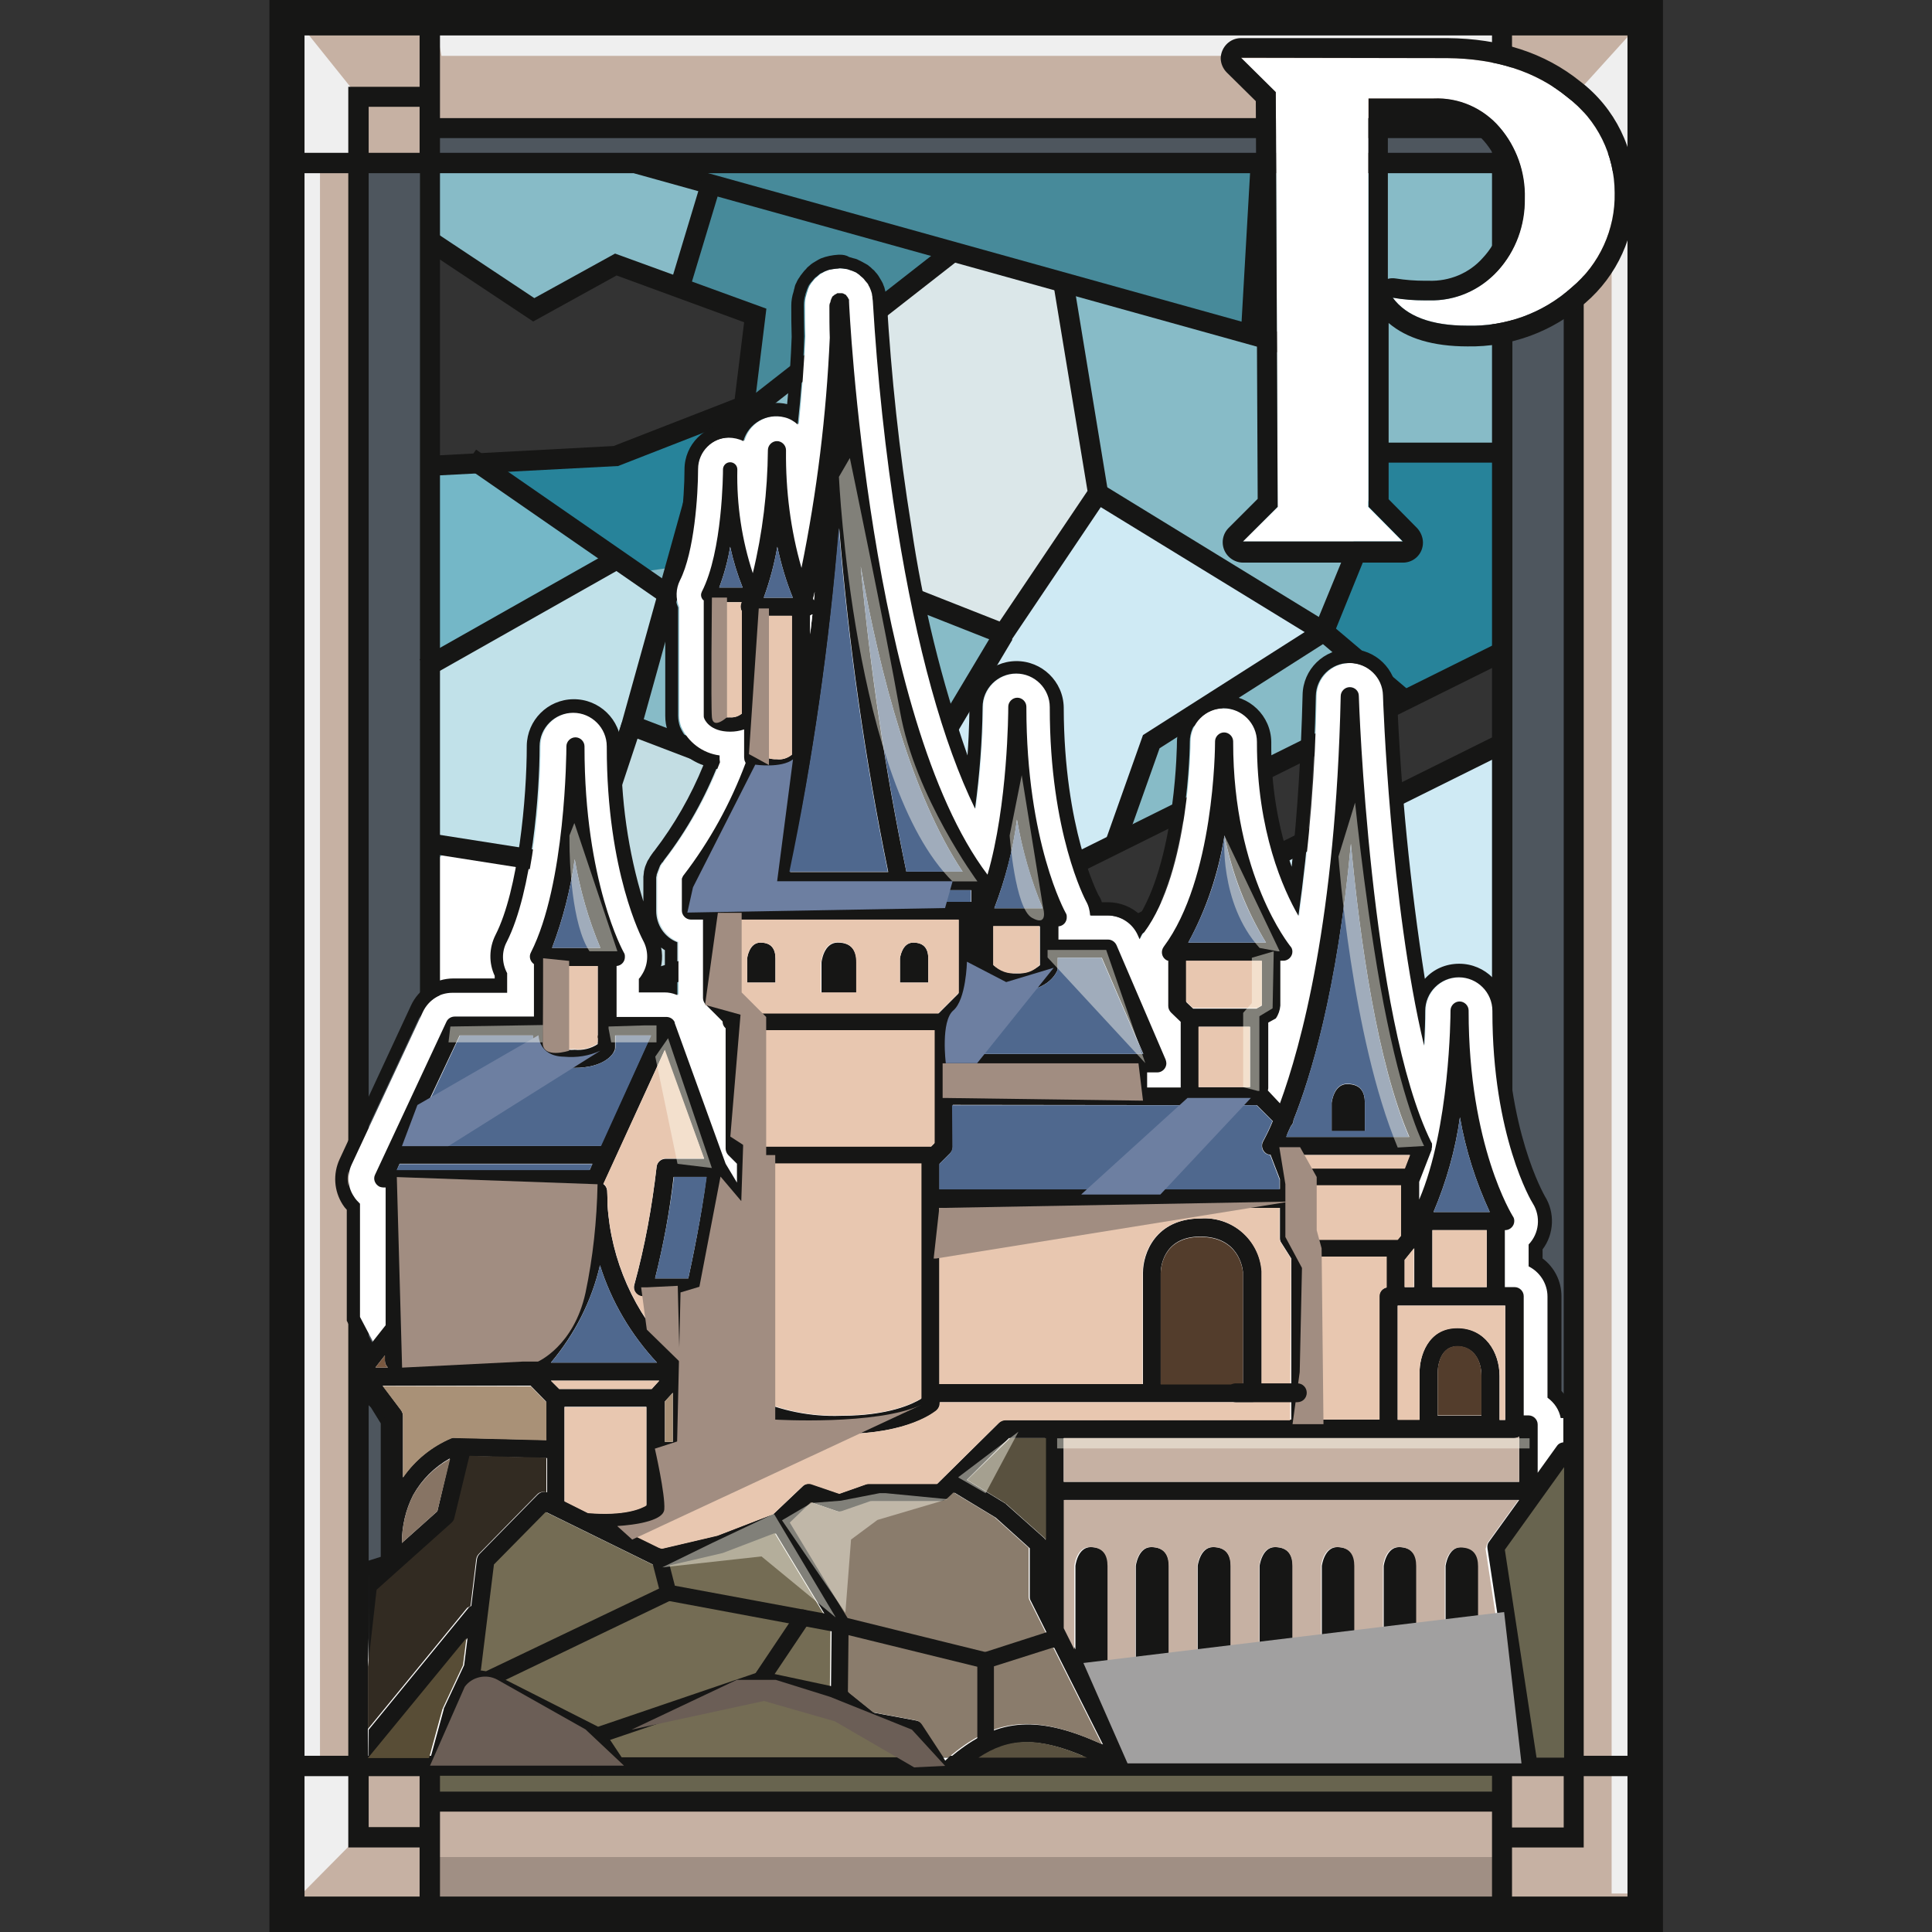 <?xml version="1.0" encoding="utf-8"?>
<!-- Generator: Adobe Illustrator 27.3.1, SVG Export Plug-In . SVG Version: 6.00 Build 0)  -->
<svg version="1.1" id="Calque_1" xmlns="http://www.w3.org/2000/svg" xmlns:xlink="http://www.w3.org/1999/xlink" x="0px" y="0px"
	 viewBox="0 0 512 512" style="enable-background:new 0 0 512 512;" xml:space="preserve">
<rect x="0" y="0" width="512" height="512" fill="#333333" stroke="none"/>
<style type="text/css">
	.st0{clip-path:url(#SVGID_00000168112306423939714770000007052549987934327732_);}
	.st1{clip-path:url(#SVGID_00000109748921635324280320000002499775758173780894_);}
	.st2{fill:#87BBC7;}
	.st3{fill:#FFFFFF;}
	.st4{fill:#27839A;}
	.st5{fill:#CFEAF4;}
	.st6{fill:#C3DDE3;}
	.st7{fill:#C1D27B;}
	.st8{fill:#4E7922;}
	.st9{fill:#478A9A;}
	.st10{fill:#DBE7E9;}
	.st11{fill:#C1E1E9;}
	.st12{fill:#74B7C7;}
	.st13{fill:#E1302D;}
	.st14{fill:#1F3C1A;}
	.st15{fill:#7EA560;}
	.st16{fill:#63A62F;}
	.st17{fill:#C6B1A3;}
	.st18{fill:#4E565E;}
	.st19{opacity:0.37;}
	.st20{clip-path:url(#SVGID_00000156561976555831260380000010698696373678900913_);}
	.st21{fill:#5E554E;}
	.st22{fill:#68644F;}
	.st23{fill:#EFEFEF;}
	.st24{fill:#161615;}
	.st25{fill:#4F688E;}
	.st26{fill:#E8C7B0;}
	.st27{fill:#533D2C;}
	.st28{fill:#322B22;}
	.st29{fill:#746C54;}
	.st30{fill:#584D36;}
	.st31{fill:#59513F;}
	.st32{fill:#8A7C6C;}
	.st33{fill:#A99177;}
	.st34{fill:#795840;}
	.st35{fill:#877464;}
	.st36{opacity:0.46;}
	.st37{clip-path:url(#SVGID_00000018947093744258239700000003814192857864187810_);}
	.st38{fill:#FFFCEF;}
	.st39{clip-path:url(#SVGID_00000063633914579599467870000010902163130771296154_);}
	.st40{clip-path:url(#SVGID_00000139280410286494735910000003855721748096491403_);}
	.st41{clip-path:url(#SVGID_00000169538954426105967950000014857693925191777957_);}
	.st42{fill:#6D7FA1;}
	.st43{clip-path:url(#SVGID_00000130630297281853741840000001109329476425117841_);}
	.st44{clip-path:url(#SVGID_00000132781332668005529980000012202274977665480321_);}
	.st45{clip-path:url(#SVGID_00000141432646730287364070000016024082174529340806_);}
	.st46{clip-path:url(#SVGID_00000050629560695402446990000014157453939290107784_);}
	.st47{clip-path:url(#SVGID_00000070838150097986236380000005009825450020709030_);}
	.st48{clip-path:url(#SVGID_00000132081588324331028190000004457882054096928420_);}
	.st49{clip-path:url(#SVGID_00000009548225819752762200000007157869464259903651_);}
	.st50{clip-path:url(#SVGID_00000154390539927599875090000007256967576870231735_);}
	.st51{fill:#A18D81;}
	.st52{clip-path:url(#SVGID_00000088134778633075359030000008266420462058512029_);}
	.st53{clip-path:url(#SVGID_00000028289070674232518770000012485432482679932338_);}
	.st54{clip-path:url(#SVGID_00000039816616735438296470000001321997401932512896_);}
	.st55{clip-path:url(#SVGID_00000032625574992954845630000005159238553197671605_);}
	.st56{clip-path:url(#SVGID_00000135680194053978986860000009454227555176621958_);}
	.st57{clip-path:url(#SVGID_00000044150547002161114930000005578650167697036990_);}
	.st58{clip-path:url(#SVGID_00000034783163041989366580000004438137644557251772_);}
	.st59{clip-path:url(#SVGID_00000179627187295890685180000018082911640813043887_);}
	.st60{clip-path:url(#SVGID_00000168084970205673134230000011220370312488411559_);}
	.st61{clip-path:url(#SVGID_00000183947155776584619860000008284831571281616779_);}
	.st62{clip-path:url(#SVGID_00000066517672224045874990000007660094589518310335_);}
	.st63{fill:#6B5E56;}
	.st64{clip-path:url(#SVGID_00000177472200379408617610000010356687847839498917_);}
	.st65{clip-path:url(#SVGID_00000025410190291565652500000007117343031599676567_);}
	.st66{clip-path:url(#SVGID_00000101063734161900247120000006270500796644728192_);}
	.st67{clip-path:url(#SVGID_00000140735027711224251180000000871550349814525056_);}
	.st68{clip-path:url(#SVGID_00000132069337187701810890000013055235369610365326_);}
	.st69{clip-path:url(#SVGID_00000055689516329079530410000001277054761753725321_);}
	.st70{fill:#A1A0A0;}
	.st71{clip-path:url(#SVGID_00000026857254196620753170000011242317384438528405_);}
</style>
<g>
	<defs>
		<rect id="SVGID_1_" x="71.4" width="369.3" height="512"/>
	</defs>
	<clipPath id="SVGID_00000063603345841939174550000009087743690163943101_">
		<use xlink:href="#SVGID_1_"  style="overflow:visible;"/>
	</clipPath>
	<g id="Groupe_3557" style="clip-path:url(#SVGID_00000063603345841939174550000009087743690163943101_);">
		<g id="Groupe_3556">
			<g>
				<defs>
					<rect id="SVGID_00000119100575872309194930000010322546398979696063_" x="71.4" width="369.3" height="512"/>
				</defs>
				<clipPath id="SVGID_00000098930797939501066320000007990708304130880653_">
					<use xlink:href="#SVGID_00000119100575872309194930000010322546398979696063_"  style="overflow:visible;"/>
				</clipPath>
				<g id="Groupe_3555" style="clip-path:url(#SVGID_00000098930797939501066320000007990708304130880653_);">
					<path id="Tracé_17946" class="st2" d="M113.9,43.2h284.1v129.4c0,0-114.2,56.4-129.5,64.4c-14.1,7.3-41.6,18.1-41.6,18.1
						l3.3,0.9l0,0c3.5,6.4-33.6,18.4-33.6,18.4l-82.7,29.3l1.1-180.6l49.7-1.8l33.8-14.9l1.3-23l-36.5-13.3l-22.6,11.5l-25.8-17.2
						L113.9,43.2z"/>
					<path id="Tracé_17947" class="st3" d="M115,228.9l4.3-4.7c-4.3-0.7,33.1,3.4,33.1,3.4l-6,23.5l-1.5,20.5l-23.6,0.4l-7,8
						L115,228.9z"/>
					<path id="Tracé_17948" class="st2" d="M297.4,218.2l7.7-21.6l45.8-29.1l21.3,18.1l-74.7,35.9V218.2z"/>
					<path id="Tracé_17949" class="st4" d="M372.1,183.2l25.8-7.4v-55.9l-30.3-0.8l-16.8,46L372.1,183.2z"/>
					<path id="Tracé_17950" class="st5" d="M255.1,245.5l-6.2-48.9l42.1-65.7l59.8,36.6L305,196.6l-5.5,24.8L255.1,245.5z"/>
					<path id="Tracé_17951" class="st6" d="M155.2,228.9l12.2-36.6l38.2,15.2l4.6,23.6l-8.6,18.7L163.2,261L155.2,228.9z"/>
					<path id="Tracé_17952" class="st5" d="M188.9,299.6l90.4-43.1l117.9-59.9V406H113l0.7-97.1L188.9,299.6z"/>
					<path id="Tracé_17953" class="st7" d="M294.4,379c0,0-1.1-8.1-10.2-4.2l-28.3,12c0,0-3.4,0.4-9.3,7.7S217.4,426,224,427.5
						c6.6,1.5,16.3,3.4,16.3,3.4c4.7,0.7,9.5,0,13.8-2c8.5-3.4,15.6-7,20.7-4.7c5.1,2.3,24.4,10.9,28.8,7.3s21.1-9,16.5-15.6
						L294.4,379"/>
					<path id="Tracé_17954" class="st8" d="M320,419.4l-3.2,12.1l65.5-6.9l-4.3-13.9l-20.2-81.8l-20.5,23.4l-44.4,20.1"/>
					<path id="Tracé_17955" class="st9" d="M177,43.2l154.5,45.3l2.5-45.3H177z"/>
					<path id="Tracé_17956" class="st10" d="M213.9,96.9L250,66.6l30.7,7l12.4,55.8l-27.2,38.6l-28.1-10.8L213.9,96.9z"/>
					<path id="Tracé_17957" class="st9" d="M197.9,109l55.6-43.1l-65.2-19.3l-7.8,31.2l19.2,5.6L197.9,109z"/>
					<path id="Tracé_17958" class="st4" d="M127.8,123.4l36.9-2.1l28-12.3l-11.9,41l-12,1.7L127.8,123.4z"/>
					<path id="Tracé_17959" class="st11" d="M163.6,148.2l8.7,6l4.7,11.2l-21.8,63.5l-40.2-5.3l-0.5-50.8L163.6,148.2z"/>
					<path id="Tracé_17960" class="st12" d="M115,123.1l12.8,0.4l35.8,24.8L115,175.7V123.1z"/>
					<path id="Tracé_17961" class="st13" d="M280.2,318.5l-92.8,48.1L124.7,401l96.5,25.2l30-37.5L229.4,346l24.5-16.8L280.2,318.5
						z"/>
					<path id="Tracé_17962" class="st3" d="M117.9,400l127.3,32.4L157.7,468h-43.7v-68.6L117.9,400z"/>
					<path id="Tracé_17963" class="st14" d="M163.6,464.8l108.5-42.5l16.9,8.3l55.5-0.1l-31.6,36.1l-38.7,1.3L163.6,464.8z"/>
					<path id="Tracé_17964" class="st15" d="M314.7,422.8l36-21.8l47.4,16.8l-1.2,27.3l-25.7-13.7h-67.6L314.7,422.8z"/>
					<path id="Tracé_17965" class="st16" d="M396.9,445.1l-28-13.7h-28.2l-29.2,34.3l20,2l28.6,0.1l38-0.1L396.9,445.1z"/>
					<path id="Tracé_17966" class="st17" d="M76,505.9H436V2H76V505.9z M398.1,467.9H113.9V41.6h284.1V467.9z"/>
					<path id="Tracé_17967" class="st18" d="M417,41.6V468l-18.9-14.4L396.9,344l3-8.3l-1.8-5.9V41.6H417z"/>
					<path id="Tracé_17968" class="st18" d="M113.9,41.6v426.2L95,468.2V41.6H113.9z"/>
					<path id="Tracé_17969" class="st18" d="M113.9,41.6h284.1l-1.2-7.6h-283V41.6z"/>
					<g id="Groupe_3464" transform="translate(17.462 201.84)" class="st19">
						<g id="Groupe_3463">
							<g>
								<defs>
									<rect id="SVGID_00000160159924811698744840000014402429994721247104_" x="96.5" y="290.3" width="284.1" height="13"/>
								</defs>
								<clipPath id="SVGID_00000163779993254965043710000013484134766220488351_">
									<use xlink:href="#SVGID_00000160159924811698744840000014402429994721247104_"  style="overflow:visible;"/>
								</clipPath>
								<g id="Groupe_3462" style="clip-path:url(#SVGID_00000163779993254965043710000013484134766220488351_);">
									<path id="Tracé_17970" class="st21" d="M96.5,303.2h284.1l-1.2-13h-283V303.2z"/>
								</g>
							</g>
						</g>
					</g>
					<rect id="Rectangle_2241" x="112.6" y="467.9" class="st22" width="285.5" height="9.6"/>
					<rect id="Rectangle_2242" x="427.1" y="44.6" class="st23" width="5.8" height="457.2"/>
					<rect id="Rectangle_2243" x="76" y="44.2" class="st23" width="8.8" height="422.4"/>
					<path id="Tracé_17971" class="st23" d="M95,25.7L76,2l4.4,42.2L95,41.6L95,25.7z"/>
					<path id="Tracé_17972" class="st23" d="M95,486.7l-19,19.2v-39.3l19,1.7L95,486.7z"/>
					<path id="Tracé_17973" class="st23" d="M433.4,7.5l-14.5,16L417,44.6h15.9L433.4,7.5z"/>
					<path id="Tracé_17974" class="st23" d="M117,14.8h282.9V4.7H115L117,14.8z"/>
					
						<rect id="Rectangle_2244" x="97.3" y="240.5" transform="matrix(0.896 -0.445 0.445 0.896 -81.474 139.308)" class="st24" width="317.3" height="5.3"/>
					<path id="Tracé_17975" class="st24" d="M400.8,470.6H111.3V40.5h289.5V470.6z M116.6,465.3h278.8V45.9H116.6V465.3z"/>
					<path id="Tracé_17976" class="st24" d="M156.8,470.5l-2-5l115.9-46.1l20.9,9.4h77.9l29.7,13.9l-2.3,4.8l-28.6-13.4h-77.9
						l-19.9-9L156.8,470.5z"/>
					<path id="Tracé_17977" class="st24" d="M301.2,433.8l-2.8-4.6l53.2-31.9l47.4,18l-1.9,5l-45-17.1L301.2,433.8z"/>
					<path id="Tracé_17978" class="st24" d="M223.4,427.9l-4.2-3.3l30.4-38.1l86-36.5l60.4-73.2l4.1,3.4l-61.2,74.2l-86,36.5
						L223.4,427.9z"/>
					
						<rect id="Rectangle_2245" x="97.4" y="265.1" transform="matrix(0.896 -0.445 0.445 0.896 -92.454 141.6)" class="st24" width="316.2" height="5.3"/>
					<path id="Tracé_17979" class="st24" d="M440.6,512H71.4V0h369.3V512z M80.7,502.6h350.6V9.4H80.7V502.6z"/>
					<path id="Tracé_17980" class="st24" d="M116.6,508.5H73.4v-43.2h43.2V508.5z M78.7,503.2h32.5v-32.5H78.7V503.2z"/>
					<path id="Tracé_17981" class="st24" d="M438.6,508.5h-43.2v-43.2h43.2V508.5z M400.7,503.2h32.5v-32.5h-32.5V503.2z"/>
					<path id="Tracé_17982" class="st24" d="M116.6,45.9H73.4V2.7h43.2V45.9z M78.7,40.5h32.5V8H78.7V40.5z"/>
					<path id="Tracé_17983" class="st24" d="M438.6,45.9h-43.2V2.7h43.2V45.9z M400.7,40.6h32.5V8h-32.5V40.6z"/>
					
						<rect id="Rectangle_2246" x="177.6" y="347.9" transform="matrix(0.237 -0.972 0.972 0.237 -266.792 492.784)" class="st24" width="5.3" height="136.6"/>
					<path id="Tracé_17984" class="st24" d="M114.1,126.1l-0.3-5.3l48.8-2.6l32.1-12.5l2.5-20.3L163.4,73l-22.1,12.2L112.4,66
						l3-4.4L141.6,79L163,67.2l40.1,14.6l-3.4,27.7l-35.9,14L114.1,126.1z"/>
					<path id="Tracé_17985" class="st24" d="M419.7,489.6h-21.6v-5.3h16.3V468h5.3L419.7,489.6z"/>
					<path id="Tracé_17986" class="st24" d="M419.7,468h-5.3V28.4h-16.3V23h21.6L419.7,468z"/>
					<path id="Tracé_17987" class="st24" d="M113.9,489.6H92.3V23h21.6v5.3H97.7v455.9h16.3L113.9,489.6z"/>
					
						<rect id="Rectangle_2247" x="261.7" y="-29.4" transform="matrix(0.268 -0.963 0.963 0.268 126.222 305.829)" class="st24" width="5.3" height="198.6"/>
					
						<rect id="Rectangle_2248" x="310.8" y="63.9" transform="matrix(5.702130e-02 -0.998 0.998 5.702130e-02 247.349 395.05)" class="st24" width="43.9" height="5.3"/>
					<path id="Tracé_17988" class="st24" d="M266.9,171.3l-31.9-12.6l2-5l27.9,11l23.3-34.6l-9.1-55.1l5.3-0.9l9.4,57.2
						L266.9,171.3z"/>
					<path id="Tracé_17989" class="st24" d="M200.5,207.8l-36.4-13.9l21.9-78.6l65-50.8l3.3,4.2l-63.6,49.7l-20.1,72.2l31.9,12.2
						L200.5,207.8z"/>
					
						<rect id="Rectangle_2249" x="222.6" y="94.6" transform="matrix(0.941 -0.34 0.34 0.941 -29.54 84.093)" class="st24" width="5.3" height="63.6"/>
					
						<rect id="Rectangle_2250" x="170.9" y="59" transform="matrix(0.289 -0.958 0.958 0.289 72.17 220.466)" class="st24" width="27.1" height="5.3"/>
					
						<rect id="Rectangle_2251" x="148.2" y="107.6" transform="matrix(0.569 -0.822 0.822 0.569 -49.62 184.1)" class="st24" width="5.3" height="63.6"/>
					
						<rect id="Rectangle_2252" x="108.8" y="160" transform="matrix(0.87 -0.492 0.492 0.87 -62.172 89.066)" class="st24" width="58.6" height="5.3"/>
					<rect id="Rectangle_2253" x="113.9" y="31.3" class="st24" width="284.1" height="5.3"/>
					<rect id="Rectangle_2254" x="113.9" y="474.8" class="st24" width="284.1" height="5.3"/>
					
						<rect id="Rectangle_2255" x="237.6" y="343.4" transform="matrix(0.89 -0.456 0.456 0.89 -141.08 149.989)" class="st24" width="5.3" height="48"/>
					
						<rect id="Rectangle_2256" x="313.2" y="302" transform="matrix(0.693 -0.721 0.721 0.693 -142.151 329.866)" class="st24" width="5.3" height="59.4"/>
					
						<rect id="Rectangle_2257" x="301.3" y="447" transform="matrix(0.62 -0.784 0.784 0.62 -229.053 426.121)" class="st24" width="48.7" height="5.3"/>
					
						<rect id="Rectangle_2258" x="363.7" y="327" transform="matrix(0.978 -0.21 0.21 0.978 -69.269 85.38)" class="st24" width="5.3" height="82"/>
					
						<rect id="Rectangle_2259" x="245.2" y="441.7" transform="matrix(0.139 -0.99 0.99 0.139 -209.671 647.799)" class="st24" width="44.7" height="5.3"/>
					
						<rect id="Rectangle_2260" x="303.1" y="367.3" transform="matrix(0.821 -0.571 0.571 0.821 -170.907 245.18)" class="st24" width="5.3" height="56"/>
					<path id="Tracé_17990" class="st24" d="M352.1,171.4l-62.5-38.3l2.8-4.6l57.1,35l7.6-18.5l4.9,2L352.1,171.4z"/>
					<rect id="Rectangle_2261" x="364.9" y="117.3" class="st24" width="33.1" height="5.3"/>
					
						<rect id="Rectangle_2262" x="160.7" y="256.3" transform="matrix(0.959 -0.283 0.283 0.959 -66.092 60.049)" class="st24" width="28.6" height="5.3"/>
					<path id="Tracé_17991" class="st24" d="M251.6,216.9h-5.3v-21l17.4-29.1l4.6,2.7l-16.6,27.9V216.9z"/>
					<path id="Tracé_17992" class="st24" d="M298,224.5l-5-1.8l9.9-27.9l48.2-30.7l22.8,19.3l-3.5,4.1l-19.8-16.8l-43.3,27.6
						L298,224.5z"/>
					
						<rect id="Rectangle_2263" x="142" y="207.9" transform="matrix(0.315 -0.949 0.949 0.315 -89.396 297.371)" class="st24" width="38.6" height="5.3"/>
					
						<rect id="Rectangle_2264" x="129.3" y="209.1" transform="matrix(0.155 -0.988 0.988 0.155 -111.972 321.656)" class="st24" width="5.3" height="34.4"/>
					<path id="Tracé_17993" class="st3" d="M222.5,71.1h-0.2c-0.3,0-0.6,0-0.9,0.1c-0.3,0-0.5,0.1-0.8,0.1
						c-0.3,0.1-0.6,0.1-0.9,0.2c-0.3,0.1-0.5,0.2-0.8,0.3c-0.3,0.1-0.5,0.3-0.8,0.4c-0.2,0.1-0.5,0.3-0.7,0.4
						c-0.2,0.2-0.5,0.4-0.7,0.6c-0.2,0.2-0.4,0.3-0.6,0.5c-0.2,0.2-0.4,0.4-0.6,0.7c-0.2,0.2-0.3,0.4-0.5,0.6
						c-0.2,0.3-0.3,0.5-0.5,0.8c-0.1,0.2-0.2,0.5-0.3,0.7c-0.1,0.3-0.2,0.6-0.3,0.9c-0.1,0.2-0.1,0.4-0.2,0.7
						c-0.3,0.9-0.4,1.8-0.4,2.7c0,2.7,0,5.5,0.1,8.3c-0.3,7.4-0.9,15.2-1.7,23.3c-3.7-3.2-9.3-2.8-12.5,0.9c-0.9,1-1.5,2.2-1.9,3.5
						c-1.2-0.6-2.5-0.9-3.9-0.9c-4.6,0-8.4,3.8-8.4,8.4c0,6.9-1,22-4.8,29.5c-1.1,2.2-1.2,4.8-0.2,7.1v28.7c0,1,0.2,2,0.5,2.9
						c1.8,4.2,5.7,7.1,10.2,7.7v0.5c0,0.4,0,0.8,0.1,1.3c-3.6,9.3-8.5,18-14.5,25.8c-0.1,0.2-0.3,0.4-0.4,0.6
						c-0.1,0.2-0.2,0.4-0.4,0.5c-0.2,0.2-0.3,0.5-0.4,0.7c-0.1,0.2-0.2,0.5-0.3,0.8c-0.1,0.3-0.2,0.6-0.3,0.8
						c-0.1,0.3-0.1,0.5-0.2,0.8c0,0.2-0.1,0.4-0.1,0.6c0,0.2,0,0.5,0,0.7v8c0,3.7,2.2,6.9,5.6,8.3v14l-0.3-0.1c-1-0.4-2-0.6-3.1-0.6
						h-6.8v-3.6c0.4-0.4,0.7-0.9,1-1.4c1.6-2.7,1.6-6.1,0.1-8.8c-0.2-0.4-9.6-18-9.6-51.2v-0.2c0-4.9-4-8.9-8.9-8.9
						c-4.9,0-8.9,4-8.9,8.9v0.1c0,12-1.8,38.3-8.7,51.7c-1.3,2.6-1.3,5.8,0.1,8.3v5.2h-14.5c-3.5,0-6.6,2-8.1,5.1l-18.9,40.5
						c-1.3,2.8-1.1,6,0.6,8.5c0.4,0.7,1,1.3,1.6,1.9v30l4,7.6V369l1.7,1.7l3.4,5.5v37.3c-0.2,1.9-2.6,2.4-3.6,3.4
						c-0.3,0.3-0.8,0.3-1.1,0c0,0-0.1-0.1-0.1-0.1l-1.6,0.5l-0.6,24.6v16.5l0.1,7.4v-0.5h316.9v-89.5l0,0c-0.2,0-0.5,0-0.7,0
						c-0.5-2.2-1.7-4.1-3.5-5.4v-26.8c0-3.4-1.9-6.5-5-8v-5.8c2.8-3,3.3-7.5,1.1-10.9c-0.3-0.4-10.7-17.8-10.7-50.8v-0.2
						c0-4.9-4-8.9-8.9-8.9c-4.9,0-8.9,4-8.9,8.9v0.1c0,2.4-0.1,5.5-0.3,9.1c-9-37.6-10.9-92.2-10.9-92.8c-0.1-4.8-4.1-8.6-8.9-8.6h0
						c-4.8,0-8.8,3.9-8.9,8.7c-0.3,19.5-1.9,39-4.6,58.3c-4-6.9-11-22.3-11-45.9v-0.2c0-4.9-4-8.9-8.9-8.9c-4.9,0-8.9,4-8.9,8.9v0.1
						c0,0.3-0.2,34.1-12.3,50.4c-0.4,0.6-0.8,1.2-1,1.8l-0.4-0.9c-1.4-3.3-4.6-5.4-8.2-5.4h-4.5c-0.1-1.3-0.5-2.6-1.1-3.8
						c-0.2-0.5-9.6-18-9.6-51.2v-0.2c0-4.9-4-8.9-8.9-8.9c-4.9,0-8.9,4-8.9,8.9v0.1c-0.1,9-0.8,17.9-2,26.8
						c-8.5-17.3-15.5-42.7-20.6-74.5c-3.2-19.9-5.4-40-6.5-60.1c0-0.3,0-0.6-0.1-0.8c0-0.2-0.1-0.4-0.1-0.7
						c-0.1-0.3-0.1-0.6-0.2-0.9c-0.1-0.3-0.2-0.5-0.3-0.8c-0.1-0.3-0.3-0.5-0.4-0.8c-0.1-0.2-0.3-0.5-0.4-0.7
						c-0.2-0.2-0.4-0.5-0.6-0.7c-0.2-0.2-0.3-0.4-0.5-0.6c-0.2-0.2-0.4-0.4-0.7-0.6c-0.2-0.2-0.4-0.3-0.6-0.5h0h0
						c-0.3-0.2-0.5-0.3-0.8-0.5c-0.2-0.1-0.5-0.2-0.7-0.3c-0.3-0.1-0.6-0.2-0.9-0.3c-0.2-0.1-0.5-0.1-0.7-0.2
						C223.7,71.2,223.1,71.1,222.5,71.1"/>
					<path id="Tracé_17994" class="st24" d="M222.5,71.1c0.6,0,1.2,0.1,1.8,0.2c0.2,0,0.5,0.1,0.7,0.2c0.3,0.1,0.6,0.2,0.9,0.3
						c0.2,0.1,0.5,0.2,0.7,0.3c0.3,0.1,0.5,0.3,0.8,0.5h0h0c0.2,0.1,0.4,0.3,0.6,0.5c0.2,0.2,0.5,0.4,0.7,0.6
						c0.2,0.2,0.4,0.4,0.5,0.6c0.2,0.2,0.4,0.5,0.6,0.7c0.2,0.2,0.3,0.4,0.4,0.7c0.2,0.3,0.3,0.5,0.4,0.8c0.1,0.2,0.2,0.5,0.3,0.8
						c0.1,0.3,0.2,0.6,0.2,0.9c0.1,0.3,0.1,0.6,0.1,0.7c0,0.3,0.1,0.6,0.1,0.8c1.2,20.1,3.3,40.2,6.5,60.1
						c5.1,31.8,12.1,57.1,20.6,74.5c1.2-8.9,1.9-17.9,2-26.8v-0.1c0-4.9,4-8.9,8.9-8.9c4.9,0,8.9,4,8.9,8.9v0.2
						c0,33.2,9.4,50.8,9.6,51.2c0.7,1.2,1,2.5,1.1,3.8h4.5c3.6,0,6.8,2.1,8.2,5.4l0.4,0.9c0.3-0.6,0.6-1.3,1-1.8
						c12.1-16.3,12.3-50.1,12.3-50.4v-0.1c0-4.9,4-8.9,8.9-8.9c4.9,0,8.9,4,8.9,8.9l0,0v0.2c0,23.5,7,39,11,45.9
						c2.7-19.3,4.2-38.8,4.6-58.3c0.1-4.8,4-8.7,8.9-8.7h0c4.8,0,8.8,3.8,8.9,8.6c0,0.7,1.9,55.3,10.9,92.8c0.2-3.5,0.3-6.7,0.3-9.1
						v-0.1c0-4.9,4-8.9,8.9-8.9c4.9,0,8.9,4,8.9,8.9v0.2c0,33,10.4,50.4,10.7,50.8c2.2,3.5,1.7,8-1.1,10.9v5.8c3,1.5,5,4.6,5,8v26.8
						c1.8,1.3,3.1,3.2,3.5,5.4c0.2,0,0.5,0,0.7,0l0,0v89.5h-317l-0.1-6.9v-16.5l0.6-24.6l1.6-0.5c0.2,0.2,0.4,0.3,0.7,0.3
						c0.2,0,0.4-0.1,0.5-0.2c1-1,3.4-1.5,3.6-3.4v-37.3l-3.4-5.5l-1.7-1.7v-12.3l-4-7.6v-30c-0.6-0.6-1.2-1.2-1.6-1.9
						c-1.6-2.6-1.8-5.8-0.6-8.5l18.9-40.5c1.5-3.1,4.6-5.1,8.1-5.1h14.5v-5.2c-1.4-2.6-1.5-5.7-0.1-8.3c6.8-13.4,8.7-39.7,8.7-51.7
						v-0.1c0-4.9,4-8.9,8.9-8.9c4.9,0,8.9,4,8.9,8.9v0.2c0,33.2,9.4,50.8,9.6,51.2c1.5,2.7,1.5,6.1-0.1,8.8c-0.3,0.5-0.6,1-1,1.4
						v3.6h6.8c1.1,0,2.1,0.2,3.1,0.6l0.3,0.1v-14c-3.4-1.3-5.6-4.6-5.6-8.3v-8c0-0.2,0-0.5,0-0.7c0-0.2,0-0.4,0.1-0.6
						c0-0.3,0.1-0.6,0.2-0.8c0.1-0.3,0.2-0.6,0.3-0.8c0.1-0.3,0.2-0.5,0.3-0.8c0.1-0.3,0.2-0.5,0.4-0.7c0.1-0.2,0.2-0.4,0.4-0.5
						c0.1-0.2,0.3-0.4,0.4-0.6c6.1-7.9,10.9-16.6,14.5-25.8c-0.1-0.4-0.1-0.8-0.1-1.3v-0.5c-4.5-0.5-8.4-3.5-10.2-7.7
						c-0.3-0.9-0.5-1.9-0.5-2.9v-28.7c-1-2.3-0.9-4.9,0.2-7.1c3.8-7.5,4.8-22.5,4.8-29.5c0-4.6,3.8-8.4,8.4-8.4
						c1.3,0,2.7,0.3,3.9,0.9c1.3-4.7,6.2-7.5,10.9-6.3c1.3,0.3,2.5,1,3.5,1.9c0.9-8,1.5-15.9,1.7-23.3c0-2.8-0.1-5.6-0.1-8.3
						c0-0.9,0.1-1.8,0.4-2.7c0-0.2,0.1-0.5,0.2-0.7c0.1-0.3,0.2-0.6,0.3-0.9c0.1-0.2,0.2-0.5,0.3-0.7c0.1-0.3,0.3-0.5,0.5-0.8
						c0.2-0.2,0.3-0.4,0.5-0.6c0.2-0.2,0.4-0.5,0.6-0.7c0.2-0.2,0.4-0.4,0.6-0.5c0.2-0.2,0.5-0.4,0.7-0.6c0.2-0.2,0.5-0.3,0.7-0.4
						c0.3-0.1,0.5-0.3,0.8-0.4c0.3-0.1,0.5-0.2,0.8-0.3c0.3-0.1,0.6-0.2,0.9-0.2c0.6-0.1,1.1-0.2,1.7-0.2L222.5,71.1 M97.6,465.3
						v0.5V465.3L97.6,465.3 M97.6,465.3L97.6,465.3 M222.5,67.5h-0.3c-1.6,0.1-3.2,0.4-4.7,1c-0.4,0.2-0.8,0.4-1.1,0.6
						c-0.3,0.2-0.7,0.4-1,0.6c-0.3,0.2-0.7,0.5-1,0.8c-0.3,0.2-0.6,0.5-0.8,0.8c-0.3,0.3-0.6,0.6-0.8,0.9c-0.2,0.3-0.5,0.6-0.7,0.9
						c-0.2,0.4-0.5,0.7-0.7,1.1c-0.2,0.3-0.3,0.7-0.5,1c-0.2,0.4-0.3,0.8-0.4,1.3c-0.1,0.2-0.1,0.5-0.2,0.8
						c-0.4,1.2-0.6,2.4-0.6,3.7c0,2.7,0,5.4,0.1,8.3c-0.2,5.7-0.6,11.7-1.2,17.8c-5.1-1.2-10.5,1-13.3,5.5c-0.6-0.1-1.3-0.2-1.9-0.2
						c-6.6,0-12,5.4-12,12c0,7.7-1.2,21.5-4.5,27.9c-1.5,2.9-1.7,6.3-0.6,9.4v28c0,1.4,0.2,2.8,0.7,4.1c1.7,4.2,5.1,7.5,9.4,9
						c-3.3,8.1-7.7,15.8-13,22.7c-0.2,0.2-0.4,0.5-0.6,0.8c-0.2,0.2-0.3,0.5-0.5,0.7c-0.2,0.4-0.4,0.7-0.6,1
						c-0.2,0.3-0.3,0.7-0.5,1.1s-0.3,0.8-0.4,1.2c-0.1,0.4-0.2,0.8-0.2,1.2c0,0.3-0.1,0.6-0.1,0.8c0,0.3,0,0.7,0,1v5.6
						c-4.1-13.3-6-27.2-5.9-41.1v-0.2c-0.1-6.9-5.8-12.4-12.7-12.3c-6.8,0.1-12.2,5.6-12.3,12.3v0.1c0,13.6-2.2,38.2-8.3,50.1
						c-1.7,3.4-1.8,7.4-0.2,10.8v0.7h-10.9c-4.9,0-9.3,2.8-11.3,7.2L90,307.2c-1.8,3.9-1.5,8.4,0.8,12c0.3,0.5,0.7,1,1.1,1.4v29.4
						l0.4,0.8l3.6,6.8v12.9l1,1.1l1.4,1.4l2.6,4.2v35.4l-0.1,0l-2.2,0.7l-1.6,0.5l-2.5,0.8l-0.1,2.6l-0.6,24.6v16.7l0.1,6.9v0v0.5
						l0.1,3h320.5v-3.1h3.6v-98.3l-3,2.7c-0.4-0.6-0.9-1.1-1.3-1.6v-25.1c0-3.9-1.8-7.6-5-10v-2.4c3.1-4.1,3.3-9.8,0.6-14.1
						c-0.3-0.6-10.1-17.5-10.2-48.9v-0.2c0-6.9-5.6-12.5-12.5-12.5c-3.5,0-6.8,1.4-9.1,4c-3.9-24.9-6.4-50.1-7.4-75.3
						c-0.2-6.8-5.7-12.1-12.5-12.1h-0.1c-6.8,0-12.3,5.4-12.4,12.2c-0.4,16.1-1.4,31.4-2.9,45.5c-3.7-10.6-5.5-21.7-5.4-32.9v-0.2
						c-0.1-6.9-5.8-12.4-12.7-12.3c-6.8,0.1-12.2,5.6-12.3,12.3v0.1c0,0.3-0.2,29.5-9.8,45.7c-2.3-2.1-5.3-3.3-8.5-3.3H292
						c-0.2-0.7-0.5-1.3-0.9-1.9c-0.3-0.6-9.1-17.7-9.2-49.5v-0.2c-0.1-6.9-5.8-12.4-12.7-12.3c-6.8,0.1-12.2,5.6-12.3,12.3v0.1
						c0,0.3,0,5.5-0.5,12.6c-6.9-19.7-11.9-40.1-14.9-60.8c-3.2-19.8-5.3-39.7-6.5-59.7c0-0.4-0.1-0.8-0.1-1.2c0-0.4-0.1-0.7-0.2-1
						c-0.1-0.4-0.2-0.8-0.3-1.2c-0.1-0.4-0.3-0.7-0.4-1.1c-0.2-0.4-0.4-0.8-0.6-1.1c-0.2-0.3-0.4-0.7-0.6-1c-0.2-0.3-0.5-0.7-0.8-1
						c-0.2-0.3-0.5-0.6-0.8-0.8c-0.3-0.3-0.6-0.6-0.9-0.8c-0.2-0.2-0.5-0.4-0.9-0.6l0,0l0,0c-0.4-0.2-0.7-0.4-1.1-0.6
						c-0.3-0.2-0.7-0.3-1-0.5c-0.4-0.2-0.9-0.3-1.3-0.4c-0.3-0.1-0.7-0.2-1-0.3C224.2,67.6,223.4,67.5,222.5,67.5 M174,259.4
						c1.3-2.5,1.8-5.5,1.2-8.3c0.3,0.2,0.6,0.5,1,0.7v7.6L174,259.4z"/>
					<path id="Tracé_17995" class="st24" d="M357,287.3c-3.6,0-4.1,5-4.1,5v7.5h8.8v-7.5C361.7,289.4,360.6,287.3,357,287.3"/>
					<path id="Tracé_17996" class="st24" d="M227,255.1c0-3-1.2-5.3-5-5.3c-3.8,0-4.3,5.3-4.3,5.3v8h9.4L227,255.1z"/>
					<path id="Tracé_17997" class="st24" d="M246,254c0-2.4-1-4.2-4-4.2c-3,0-3.5,4.2-3.5,4.2v6.4h7.5V254z"/>
					<path id="Tracé_17998" class="st24" d="M205.5,254c0-2.4-1-4.2-4-4.2S198,254,198,254v6.4h7.5L205.5,254z"/>
					<path id="Tracé_17999" class="st24" d="M412.6,383.2l-5.1,7.1v-12.8c0-1.3-1.1-2.4-2.4-2.4h-1.3v-31.6c0-1.3-1.1-2.4-2.4-2.4
						c0,0,0,0,0,0h-2.6V326h0.1c1.3,0,2.4-1.1,2.4-2.4c0-0.5-0.1-0.9-0.4-1.3c-0.1-0.2-11.7-18.6-11.7-54.3v-0.2
						c0-1.3-1.1-2.4-2.4-2.4l0,0c-1.3,0-2.4,1.1-2.4,2.4v0.1c0,1.4-0.2,31.1-8.3,50v-4.7l3.3-8.5c0,0,0-0.1,0-0.1c0,0,0-0.1,0-0.2
						c0-0.1,0.1-0.3,0.1-0.4c0-0.1,0-0.1,0-0.2c0-0.2,0-0.3,0-0.5c0,0,0-0.1,0-0.1c0-0.2-0.1-0.4-0.2-0.5c0,0,0,0,0,0
						c-16.3-33-19.2-117.5-19.2-118.3c0-1.3-1.1-2.3-2.4-2.3l0,0c-1.3,0-2.4,1.1-2.4,2.4c-1.3,59.1-10.5,92.6-16.1,107.9L336,289
						c0-0.2,0.1-0.4,0.1-0.6V271l2-1.1c0.7-1,1.1-2.2,1.2-3.4v-11.9h0.8c1.3,0,2.4-1.1,2.4-2.4c0-0.6-0.2-1.1-0.6-1.5
						c-0.1-0.2-15.1-18.5-15.1-54v-0.2c0-1.3-1.1-2.4-2.4-2.4l0,0c-1.3,0-2.4,1.1-2.4,2.4v0.1c0,1.5-0.2,36.3-13.6,54.3
						c-0.8,1.1-0.6,2.6,0.5,3.4c0.2,0.1,0.4,0.3,0.7,0.3v12c0,0.7,0.3,1.3,0.8,1.8l2.5,2.4v17.4h-8.9v-4h2.7c1.3,0,2.4-1.1,2.4-2.4
						c0-0.3-0.1-0.7-0.2-1l-13-30.3c-0.4-0.9-1.3-1.5-2.2-1.5h-13.2v-3.5c1.3-0.1,2.3-1.2,2.2-2.6c0-0.4-0.1-0.7-0.3-1
						c-0.1-0.2-10.4-18.6-10.4-54.4v-0.2c0-1.3-1.1-2.4-2.4-2.4l0,0c-1.3,0-2.4,1.1-2.4,2.4v0.1c0,1.3-0.1,25.8-5.5,44.4
						C230.3,190.3,225,81,225,79.9c0-0.1,0-0.1,0-0.2s0-0.1,0-0.2c0-0.1,0-0.2-0.1-0.2c0-0.1,0-0.1-0.1-0.2c0-0.1-0.1-0.2-0.1-0.2
						c0-0.1-0.1-0.1-0.1-0.2c-0.1-0.1-0.1-0.1-0.2-0.2c0-0.1-0.1-0.1-0.1-0.2c-0.1-0.1-0.1-0.1-0.2-0.2c-0.1,0-0.1-0.1-0.2-0.1
						c-0.1,0-0.2-0.1-0.2-0.1c-0.1,0-0.1-0.1-0.2-0.1c-0.1,0-0.2-0.1-0.3-0.1c-0.1,0-0.1,0-0.2,0c-0.2,0-0.3,0-0.5,0h-0.1
						c-0.1,0-0.2,0-0.2,0c-0.1,0-0.2,0-0.2,0c-0.1,0-0.2,0-0.2,0.1c-0.1,0-0.1,0-0.2,0.1c-0.1,0-0.1,0.1-0.2,0.1
						c-0.1,0-0.1,0.1-0.2,0.1c-0.1,0-0.1,0.1-0.2,0.2c-0.1,0-0.1,0.1-0.2,0.1c0,0-0.1,0.1-0.2,0.2c-0.1,0.1-0.1,0.1-0.1,0.2
						c0,0.1-0.1,0.2-0.1,0.2c0,0.1-0.1,0.1-0.1,0.2c0,0.1-0.1,0.2-0.1,0.3c0,0.1,0,0.1-0.1,0.2c0,0.1,0,0.2,0,0.3
						c-0.2,0.3-0.3,0.7-0.3,1.1c0,2.8,0,5.6,0.1,8.4c-0.9,20.5-3.4,40.9-7.5,61c-2.9-10.1-4.2-20.5-4.1-31v-0.2
						c0-1.3-1.1-2.4-2.4-2.4l0,0c-1.3,0-2.4,1.1-2.4,2.4v0c-0.1,11-1.4,21.9-4,32.6c-2.9-8.8-4.3-18.1-4.1-27.4v-0.1
						c0-1.1-0.9-1.9-1.9-1.9l0,0c-1.1,0-1.9,0.9-1.9,1.9v0c0,0.9-0.1,21.7-5.6,32.4c-0.3,0.6-0.3,1.3,0.1,1.9
						c0.1,0.2,0.2,0.3,0.4,0.4v30.5c0,0.2,0,0.5,0.1,0.7c0.1,0.4,1.5,3.6,6.9,3.6c1.3,0,2.5-0.2,3.7-0.6v7.4c0,0.3,0.1,0.6,0.1,0.8
						c0.1,0.2,0.2,0.5,0.3,0.7c-4,10.7-9.5,20.7-16.4,29.7c0,0,0,0.1-0.1,0.1c-0.1,0.1-0.1,0.1-0.1,0.2c0,0.1-0.1,0.1-0.1,0.2
						c0,0.1-0.1,0.1-0.1,0.2c0,0.1,0,0.1-0.1,0.2c0,0.1,0,0.1,0,0.2c0,0.1,0,0.2,0,0.2c0,0,0,0.1,0,0.1v8c0,1.3,1.1,2.4,2.4,2.4l0,0
						h3.2v20.8c0,0.6,0.3,1.3,0.7,1.7l5.3,5.3v32.9c0,0.6,0.3,1.3,0.7,1.7l2.3,2.3l0,5l-3-5l-13.5-37.3l0-0.1l0,0l0,0l0,0l0,0l0,0
						l0,0l0,0c0,0,0-0.1,0-0.1l0,0l0,0c-0.4-0.9-1.3-1.4-2.2-1.4h-13.2V256c1.3-0.1,2.3-1.2,2.2-2.6c0-0.4-0.1-0.7-0.3-1
						c-0.1-0.2-10.4-18.6-10.4-54.4v-0.2c0-1.3-1.1-2.4-2.4-2.4l0,0c-1.3,0-2.4,1.1-2.4,2.4l0,0l0,0v0c0,1.5-0.2,36.5-9.4,54.6
						c-0.6,1.1-0.2,2.4,0.8,3.1v13.9h-21c-0.9,0-1.8,0.5-2.2,1.4l-18.9,40.5c-0.6,1.2,0,2.6,1.2,3.2c0.3,0.1,0.7,0.2,1,0.2h0.6v36.5
						l-4.5,5.7V370l4.5,6v27.3c0,0.2,0,0.4,0.1,0.7c-0.4,3-0.5,6.1-0.2,9.1l-4.4,3.9v24.8l2.3-20.4l19.9-17.8
						c0.4-0.3,0.6-0.7,0.7-1.2l4-16.5l20.4,0.5v9.1c-0.9-0.3-1.8-0.1-2.5,0.6l-15.4,15.7c-0.4,0.4-0.6,0.9-0.7,1.4l-1.5,12.4
						c-0.4,0.1-0.7,0.4-0.9,0.7l-26.3,32.1v7.4h0.1l26.1-31.7l-0.9,7.2l-5.3,11.3c-0.1,0.1-0.1,0.3-0.1,0.4l-3.5,12.8h5l3.1-11.4
						l5.4-11.5c0.1-0.2,0.2-0.5,0.2-0.7l3.4-27.5l13.7-13.9l29.3,14.4c0.5,0.2,1.1,0.3,1.6,0.2l15.9-3.7c0.1,0,0.2-0.1,0.3-0.1
						l13.6-5.2l14.8,24.4l-0.2,18.9c0,0.7,0.3,1.5,0.9,1.9l8.1,6.5c0.3,0.2,0.7,0.4,1.1,0.5l10.8,2l3.4,5.2h5.8l-5.7-8.7
						c-0.4-0.6-0.9-0.9-1.6-1.1l-11.3-2.1l-6.7-5.4l0.2-18.5c0-0.5-0.1-0.9-0.4-1.3l-15.2-25.1l5.6-5.4l6.7,2.3
						c0.5,0.2,1.1,0.2,1.6,0l7.5-2.6h18.6c0.6,0,1.3-0.2,1.7-0.7l1.7-1.6l10.9,6.6l9,8.1v12.9c0,0.4,0.1,0.8,0.3,1.1l4.2,8.4v1.6
						c0,1.2,0.9,2.2,2,2.4l12.9,25.6l-1.9-0.8c-17.9-7.8-27.7-4.9-38.8,4.4h7.9c8-5.3,15.6-5.8,28.8,0h12.2l-1.3-0.6l-5.4-10.7V415
						c0-2.8-1.2-5-4.7-5c-3.6,0-4.1,5-4.1,5v22.1l-2.8-5.6v-34h120.4l-8,11.1c-0.4,0.5-0.5,1.1-0.4,1.8l8.4,55.4h4.9l-8.4-55.1
						l15.7-21.9v-6.6C413.7,382.2,413,382.6,412.6,383.2 M196.6,189.1c-0.9,0.7-2,1.1-3.2,1c-1.1,0.1-2.3-0.2-3.2-1v-29.5h6.3l0,0.1
						c-0.4,0.7-0.3,1.6,0.1,2.3L196.6,189.1z M190.6,155.7c1.3-3.5,2.3-7.1,2.9-10.8c0.8,3.7,1.9,7.3,3.3,10.8H190.6z M386.9,296.1
						c1.5,8.7,4.2,17.1,7.9,25.1h-14.9C383.3,313.2,385.7,304.7,386.9,296.1 M379.6,326h14.4v15.1h-14.4V326z M377.2,346h21.7v30.3
						h-1.5v-11.7c0-6.3-3.9-12.7-11.2-12.7c-7.9,0-10,7.7-10,11.7v12.6h-5.8V346H377.2z M392.6,364.6v10.6H381v-11.5
						c0-0.3,0.1-6.9,5.2-6.9C390.6,356.8,392.6,360.7,392.6,364.6 M374.8,341.1h-2.5v-7.2l2.5-3.1V341.1z M371.4,311.8
						c-0.1,0.3-0.2,0.6-0.2,0.9v14.8l-3.3,4.1c-0.4,0.4-0.5,1-0.5,1.5v8.1c-1.1,0.3-1.9,1.2-1.9,2.3v32.7H347v-43.4
						c0-0.5-0.1-0.9-0.4-1.3l-2.6-4.1v-15.2c0-0.3-0.1-0.6-0.2-0.9l-2-5.2h31.8L371.4,311.8z M342.1,298.4c0.4-0.4,0.7-1,0.7-1.6
						c4.4-11,11.6-33.9,15.2-73.2c2.4,25.7,7,58,15.5,77.7h-32.6C341.1,300.5,341.6,299.5,342.1,298.4 M324.5,221.4
						c2,10.1,5.7,19.7,11,28.4h-20.6C319.7,241,322.9,231.4,324.5,221.4 M314.4,254.7h20v11.8l-1.4,0.8h-16.8l-1.8-1.7L314.4,254.7z
						 M331.3,288.1h-13.6v-16h13.6L331.3,288.1z M333.1,292.9l4.2,4.2c-0.7,1.8-1.6,3.6-2.5,5.3c-0.7,1.1-0.3,2.6,0.8,3.3
						c0.3,0.2,0.7,0.3,1.1,0.3l2.5,6.5v2.6h-90.2v-6.7l2.8-2.8c0.5-0.5,0.7-1.1,0.7-1.7v-11.1L333.1,292.9z M252.4,284.1H300v4
						h-47.6L252.4,284.1z M269.5,217.2c1.4,8.1,3.6,15.9,6.8,23.5h-12.8C266.4,233.1,268.5,225.2,269.5,217.2 M263.3,245.5h12.3
						v10.3c-3.6,2.9-8.7,2.9-12.3,0V245.5z M258.8,264.2v-6.7c0.6,1.2,3.2,5.2,10.6,5.2c8.7,0,10.7-5.3,10.8-5.5
						c0.1-0.3,0.1-0.5,0.1-0.8v-2.6H292l11,25.5h-50.6v-7.6l5.7-5.7C258.5,265.5,258.8,264.9,258.8,264.2 M255.1,231h-14.9
						c-5.6-26.7-9.6-53.7-12.1-80.9C233.3,179.3,241.7,210.9,255.1,231 M215.9,156.8c-0.1,0.7-0.2,1.5-0.2,2.2
						c-0.1-0.1-0.1-0.2-0.2-0.4C215.7,158,215.8,157.4,215.9,156.8 M214.7,163.1c0.2-0.1,0.4-0.2,0.6-0.3c-0.2,1.8-0.4,3.6-0.6,5.3
						V163.1z M222.4,140c2.5,30.6,6.8,61,13,91.1h-26C215.5,201,219.9,170.6,222.4,140 M206,144.9c1,4.6,2.3,9.1,4.1,13.5h-7.7
						C204,154,205.2,149.5,206,144.9 M201.9,190.4v-27.2h7.9V200c-1.1,0.9-2.5,1.4-4,1.2c-0.9,0-1.8-0.1-2.6-0.4
						c-0.5-0.2-1-0.4-1.3-0.8V190.4z M201.5,205.3c1.4,0.5,2.9,0.8,4.4,0.7c1.1,0,2.2-0.1,3.3-0.4c-2.2,12.8-4.1,21.7-4.9,25.4
						h-16.5C193.4,223,197.9,214.4,201.5,205.3 M185.5,239v-3.1h51.2c0.8,1,2.3,1.2,3.4,0.3c0.1-0.1,0.2-0.2,0.3-0.3h17v3.1H185.5z
						 M191.1,263.7v-19.8H254v19.4l-5.7,5.7c-0.5,0.5-0.7,1.1-0.7,1.7V303l-2.8,2.8c-0.5,0.5-0.7,1.1-0.7,1.7v63.2
						c-2.1,1.3-8.5,4.5-21.2,4.5c-8,0.3-15.9-1.3-23.2-4.6l0.3-63c0-0.6-0.3-1.3-0.7-1.7l-2.3-2.3v-32.9c0-0.6-0.3-1.3-0.7-1.7
						L191.1,263.7z M195.2,322.8l-0.2,48.5l-12.8,9v-15.5l0,0c0,0,0.1-0.1,0.1-0.1c0.1-0.1,0.1-0.2,0.1-0.3c0,0,0,0,0-0.1l0,0
						c0-0.1,0.1-0.3,0.1-0.4c0,0,0-0.1,0-0.1c0-0.1,0-0.2,0-0.3c0,0,0-0.1,0-0.1c0-0.1,0-0.2,0-0.3c0,0,0-0.1,0-0.1
						c0-0.1-0.1-0.2-0.1-0.3c0,0,0,0,0-0.1c0-0.1-0.1-0.2-0.2-0.3v-18.6h2.2c1.1,0,2.1-0.8,2.4-1.9c0-0.2,2.9-12.9,4.8-25.1
						L195.2,322.8z M182.4,338.8h-8.8c2.2-8.8,3.9-17.8,4.9-26.9h8.7C185.9,322.3,183.4,334.2,182.4,338.8 M186.6,307.1h-10.2
						c-1.2,0-2.3,0.9-2.4,2.2c-1.2,10.5-3.1,21-5.9,31.2c-0.4,1.3,0.3,2.6,1.6,3c0.2,0.1,0.5,0.1,0.7,0.1h7.9v14.9
						c-10.2-10.6-16.4-24.5-17.3-39.2c0-2.2-0.1-3.6-0.1-3.8c-0.1-0.7-0.4-1.3-1-1.7c0-0.1,0.1-0.1,0.1-0.2l16.1-35.2L186.6,307.1z
						 M178.3,369.1v13h-2.1v-10.7L178.3,369.1z M152.3,227.7c1.4,8.1,3.6,15.9,6.8,23.5h-12.8C149.2,243.6,151.2,235.7,152.3,227.7
						 M146.1,256h12.3v19.1h-12.3L146.1,256z M146.1,274.4h12.3v2.3c-1.8,1.2-4,1.7-6.1,1.5c-2.2,0.2-4.3-0.3-6.1-1.5V274.4z
						 M121.8,274.4h19.4v3.1c0,0.4,0.1,0.7,0.2,1c0.4,0.7,2.5,4.5,10.7,4.5s10.4-3.7,10.7-4.5c0.2-0.3,0.2-0.7,0.2-1v-3.1h9.5
						l-13.4,29.3h-51.1L121.8,274.4z M105.9,308.4H157l-0.7,1.6h-51.1L105.9,308.4z M156.1,319.1c-0.1,7.2-1.6,25.1-14.1,39.2h-35.2
						v-43.3h49.4c-0.1,0.2-0.1,0.5-0.1,0.7C156.1,316.8,156.1,318,156.1,319.1 M102,359.2v1.4c0,0.7,0.3,1.3,0.8,1.8h-3.3L102,359.2
						z M115.9,400.5l-9.4,8.4c0-4.4,1-8.8,3-12.7c2.3-4.1,5.6-7.4,9.7-9.7L115.9,400.5z M144.8,381.6l-24.3-0.6
						c-0.3,0-0.6,0-0.9,0.1c-5.2,2.2-9.6,5.8-12.8,10.4v-16.3c0-0.5-0.2-1-0.5-1.5l-4.9-6.5h39.2l4.1,4.2L144.8,381.6z M159,335.3
						c3,9.6,8.2,18.4,15.1,25.8H146C152.3,353.6,156.8,344.8,159,335.3 M146,365.9h28.7l-2,2.2h-24.5L146,365.9z M155.8,400.9
						l-6.2-3.1c0-0.1,0-0.2,0-0.3v-24.7h21.7v26C169.9,399.8,165.5,401.7,155.8,400.9 M277.1,395.1v13c-0.1-0.2-0.3-0.4-0.5-0.6
						l-10-8.9c-0.1-0.1-0.2-0.2-0.4-0.3l-10-6.1l11.2-11.1h9.5L277.1,395.1z M279.5,376.3h-13c-0.6,0-1.3,0.2-1.7,0.7l-16.4,16.2
						h-18c-0.3,0-0.5,0-0.8,0.1l-7.1,2.5l-7.3-2.5c-0.8-0.3-1.8-0.1-2.4,0.5l-7.8,7.4l-14.8,5.7l-14.9,3.5l-9.8-4.8
						c7.3-0.9,9.8-3.6,10.2-4c0.4-0.4,0.6-1,0.6-1.6V386h4.1c0.4,0,0.8-0.1,1.1-0.4l15.7-11.1c2.8,1.5,11.3,5.5,25.9,5.5
						c18,0,24.9-6,25.2-6.3c0.5-0.5,0.8-1.1,0.8-1.8v-0.3h82.9c1.3,0,2.4-1.1,2.4-2.4c0,0,0,0,0,0v-32.1c0-0.1,0-0.1,0-0.2
						c-0.6-8.3-7.8-14.5-16.1-14c-12.2,0-15.4,9.4-15.4,14.4v29.5h-53.9v-46.7h90.2v8c0,0.5,0.1,0.9,0.4,1.3l2.6,4.1v42.7
						L279.5,376.3z M307.6,366.8v-29.5c0-1,0.4-9.6,10.5-9.6c10.1,0,11.2,8.2,11.3,9.4v29.6L307.6,366.8z M402.7,392.7H281.9v-11.6
						h119.4c0.5,0,0.9-0.1,1.3-0.4V392.7z"/>
					<path id="Tracé_18000" class="st24" d="M359.1,415c0-2.8-1.2-5-4.7-5s-4.1,5-4.1,5v50.8h8.8L359.1,415z"/>
					<path id="Tracé_18001" class="st24" d="M397.5,465.5l-5.6-3.2V415c0-2.8-1.2-5-4.7-5s-4.1,5-4.1,5v44.1
						c-2.5-0.3-5.1-0.5-7.6-0.6V415c0-2.8-1.2-5-4.7-5s-4.1,5-4.1,5v44.5c-1.6,0.4-3,1.1-4.3,2.1c-1.4,1.1-2.4,2.6-2.8,4.3h5.3
						c0.1-0.2,0.3-0.3,0.5-0.4c3.7-2.9,14.4-2.1,20.5-0.9l2.4,1.4h9.6C397.8,465.7,397.7,465.6,397.5,465.5"/>
					<path id="Tracé_18002" class="st24" d="M342.6,415c0-2.8-1.2-5-4.7-5s-4.1,5-4.1,5v50.8h8.8L342.6,415z"/>
					<path id="Tracé_18003" class="st24" d="M326.2,415c0-2.8-1.2-5-4.7-5s-4.1,5-4.1,5v50.8h8.8L326.2,415z"/>
					<path id="Tracé_18004" class="st24" d="M309.8,415c0-2.8-1.2-5-4.7-5s-4.1,5-4.1,5v50.8h8.8L309.8,415z"/>
					<path id="Tracé_18005" class="st3" d="M251.4,465.8H250l0.5,0.8C250.8,466.3,251.1,466,251.4,465.8"/>
					<path id="Tracé_18006" class="st3" d="M301,465.8h-0.7l0.7,0.3V465.8z"/>
					<path id="Tracé_18007" class="st25" d="M386.9,296.1c-1.2,8.6-3.6,17.1-7,25.1h14.9C391.1,313.2,388.4,304.8,386.9,296.1"/>
					<rect id="Rectangle_2265" x="379.6" y="326" class="st26" width="14.4" height="15.1"/>
					<path id="Tracé_18008" class="st26" d="M370.4,376.3h5.8v-12.6c0-4.1,2.1-11.7,10-11.7c7.4,0,11.2,6.4,11.2,12.7v11.6h1.5V346
						h-28.5V376.3z"/>
					<path id="Tracé_18009" class="st25" d="M190.6,155.7h6.2c-1.4-3.5-2.5-7.1-3.3-10.8C192.9,148.6,191.9,152.2,190.6,155.7"/>
					<path id="Tracé_18010" class="st25" d="M358,223.6c-3.7,39.3-10.8,62.1-15.2,73.2c0,0.6-0.2,1.2-0.7,1.6
						c-0.5,1.1-0.9,2.1-1.3,2.9h32.6C365,281.6,360.4,249.3,358,223.6 M352.9,299.7v-7.5c0,0,0.5-5,4.1-5s4.7,2.2,4.7,5v7.5H352.9z"
						/>
					<path id="Tracé_18011" class="st26" d="M372.2,341.1h2.5v-10.3l-2.5,3.1V341.1z"/>
					<path id="Tracé_18012" class="st25" d="M324.5,221.4c-1.5,10-4.8,19.6-9.6,28.4h20.6C330.1,241.1,326.4,231.5,324.5,221.4"/>
					<path id="Tracé_18013" class="st27" d="M381,363.6v11.5h11.6v-10.6c0-3.9-2-7.8-6.4-7.8C381,356.8,381,363.4,381,363.6"/>
					<path id="Tracé_18014" class="st26" d="M333,267.2l1.4-0.8v-11.8h-20.1v10.8l1.8,1.7H333z"/>
					<path id="Tracé_18015" class="st25" d="M252.4,304c0,0.6-0.3,1.3-0.7,1.7l-2.8,2.8v6.7h90.2v-2.6l-2.5-6.5
						c-1.3-0.1-2.3-1.2-2.2-2.6c0-0.4,0.1-0.8,0.3-1.1c0.9-1.7,1.8-3.5,2.5-5.3l-4.2-4.2h-80.7L252.4,304z"/>
					<rect id="Rectangle_2266" x="317.6" y="272.1" class="st26" width="13.6" height="16"/>
					<path id="Tracé_18016" class="st28" d="M124.7,425.6l1.5-12.4c0.1-0.5,0.3-1,0.7-1.4l15.4-15.7c0.6-0.7,1.6-0.9,2.5-0.6v-9.2
						l-20.4-0.5l-4,16.5c-0.1,0.5-0.4,0.9-0.7,1.2l-19.9,17.8l-2.3,20.4v16.5l26.3-32.1C124,426,124.3,425.8,124.7,425.6"/>
					<path id="Tracé_18017" class="st29" d="M230,458.5c-0.4-0.1-0.8-0.2-1.1-0.5l-8.1-6.5c-0.6-0.5-0.9-1.2-0.9-1.9l0.2-18.9
						l-14.8-24.4l-13.6,5.2c-0.1,0-0.2,0.1-0.3,0.1l-15.9,3.7c-0.5,0.1-1.1,0.1-1.6-0.2l-29.3-14.4l-13.7,13.9l-3.4,27.5
						c0,0.3-0.1,0.5-0.2,0.7l-5.4,11.5l-3.1,11.4h125.4l-3.4-5.2L230,458.5z"/>
					<path id="Tracé_18018" class="st30" d="M117.4,452.6l5.3-11.3l0.9-7.2l-26.1,31.8h16.2l3.5-12.8
						C117.3,452.8,117.4,452.7,117.4,452.6"/>
					<path id="Tracé_18019" class="st22" d="M407.2,465.8h7.3v-77l-15.7,21.9L407.2,465.8z"/>
					<path id="Tracé_18020" class="st26" d="M196.5,159.7c0,0,0-0.1,0-0.1h-6.3v29.5c0.9,0.8,2,1.1,3.2,1c1.1,0.1,2.3-0.2,3.2-1
						V162C196.2,161.3,196.2,160.4,196.5,159.7"/>
					<path id="Tracé_18021" class="st17" d="M394.4,408.6l8-11.1H281.9v34l2.8,5.6V415c0,0,0.5-5,4.1-5c3.6,0,4.7,2.2,4.7,5v39.5
						l5.4,10.7l1.3,0.6h0.7V415c0,0,0.5-5,4.1-5c3.6,0,4.7,2.2,4.7,5v50.7h7.6V415c0,0,0.5-5,4.1-5c3.6,0,4.7,2.2,4.7,5v50.7h7.6
						V415c0,0,0.5-5,4.1-5c3.6,0,4.7,2.2,4.7,5v50.7h7.6V415c0,0,0.5-5,4.1-5c3.6,0,4.7,2.2,4.7,5v50.7h0.5c0.4-1.7,1.4-3.2,2.8-4.3
						c1.3-1,2.7-1.6,4.3-2.1V415c0,0,0.5-5,4.1-5c3.6,0,4.7,2.2,4.7,5v43.5c2.6,0,5.1,0.2,7.6,0.6v-44c0,0,0.5-5,4.1-5
						c3.6,0,4.7,2.2,4.7,5v47.3l5.6,3.2c0.1,0.1,0.3,0.2,0.4,0.3h4.4l-8.4-55.4C393.9,409.8,394,409.2,394.4,408.6"/>
					<path id="Tracé_18022" class="st31" d="M259.3,465.8h28.8C274.9,460,267.3,460.5,259.3,465.8"/>
					<path id="Tracé_18023" class="st32" d="M290.1,461.4l1.9,0.8l-12.9-25.6c-1.2-0.2-2-1.2-2-2.4v-1.6l-4.2-8.4
						c-0.2-0.3-0.3-0.7-0.3-1.1v-12.9l-9-8.1l-10.9-6.6l-1.7,1.6c-0.5,0.4-1.1,0.7-1.7,0.7h-18.6l-7.5,2.6c-0.5,0.2-1.1,0.2-1.6,0
						l-6.7-2.3l-5.6,5.4l15.2,25.1c0.2,0.4,0.4,0.8,0.4,1.3l-0.2,18.5l6.7,5.4l11.3,2.1c0.6,0.1,1.2,0.5,1.6,1.1l5.7,8.7h1.4
						C262.4,456.5,272.2,453.6,290.1,461.4"/>
					<path id="Tracé_18024" class="st33" d="M365.4,465.3c-0.2,0.1-0.3,0.3-0.5,0.4h23.4l-2.4-1.4
						C379.8,463.2,369.1,462.4,365.4,465.3"/>
					<path id="Tracé_18025" class="st26" d="M343.8,311.3c0.1,0.3,0.2,0.6,0.2,0.9v15.2l2.6,4.1c0.2,0.4,0.4,0.8,0.4,1.3v43.4h18.6
						v-32.7c0-1.1,0.8-2.1,1.9-2.3v-8.1c0-0.6,0.2-1.1,0.5-1.5l3.3-4.1v-14.8c0-0.3,0.1-0.6,0.2-0.9l2.2-5.7h-31.8L343.8,311.3z"/>
					<path id="Tracé_18026" class="st25" d="M172.6,274.4h-9.5v3.1c0,0.4-0.1,0.7-0.2,1c-0.4,0.7-2.5,4.5-10.7,4.5
						s-10.4-3.7-10.7-4.5c-0.2-0.3-0.2-0.7-0.2-1v-3.1h-19.4l-13.7,29.3h51.1L172.6,274.4z"/>
					<path id="Tracé_18027" class="st26" d="M158.3,276.6v-2.3h-12.3v2.2c1.8,1.2,4,1.7,6.1,1.5
						C154.3,278.3,156.5,277.8,158.3,276.6"/>
					<path id="Tracé_18028" class="st25" d="M157,308.5h-51.1l-0.8,1.6h51.1L157,308.5z"/>
					<path id="Tracé_18029" class="st26" d="M106.8,314.9v43.3H142c12.5-14.1,14-32,14.1-39.2c-0.1-1.1-0.1-2.3-0.1-3.4
						c0-0.2,0-0.5,0.1-0.7L106.8,314.9z"/>
					<path id="Tracé_18030" class="st33" d="M178.3,382.1v-13l-2.1,2.3v10.7H178.3z"/>
					<path id="Tracé_18031" class="st34" d="M102,360.6v-1.4l-2.5,3.2h3.3C102.3,362,102,361.3,102,360.6"/>
					<rect id="Rectangle_2267" x="252.4" y="284.1" class="st26" width="47.6" height="4"/>
					<rect id="Rectangle_2268" x="146.1" y="256" class="st26" width="12.3" height="20.2"/>
					<path id="Tracé_18032" class="st25" d="M173.6,338.8h8.8c1-4.5,3.5-16.5,4.9-26.9h-8.7C177.5,321,175.8,329.9,173.6,338.8"/>
					<path id="Tracé_18033" class="st25" d="M152.3,227.7c-1.1,8-3.1,15.9-6,23.5h12.8C155.9,243.6,153.7,235.8,152.3,227.7"/>
					<path id="Tracé_18034" class="st27" d="M318.1,327.8c-10.1,0-10.5,8.6-10.5,9.6v29.5h21.8v-29.6
						C329.3,336,328.2,327.8,318.1,327.8"/>
					<path id="Tracé_18035" class="st26" d="M342.1,333.5l-2.6-4.1c-0.2-0.4-0.4-0.8-0.4-1.3v-8h-90.2v46.7h53.9v-29.5
						c0-5,3.2-14.4,15.4-14.4c8.3-0.6,15.5,5.7,16.1,14c0,0.1,0,0.1,0,0.2v32.1c0,1.3-1.1,2.4-2.4,2.4h-82.9v0.3
						c0,0.7-0.3,1.3-0.8,1.8c-0.3,0.2-7.2,6.3-25.2,6.3c-14.6,0-23.1-3.9-25.9-5.5l-15.7,11.1c-0.3,0.2-0.7,0.4-1.1,0.4h-4.1v14.1
						c0,0.6-0.2,1.1-0.6,1.6c-0.3,0.4-2.9,3.1-10.2,4l9.8,4.8l14.9-3.5l14.8-5.7l7.8-7.4c0.6-0.6,1.6-0.8,2.4-0.5l7.3,2.5l7.1-2.5
						c0.3-0.1,0.5-0.1,0.8-0.1h18l16.4-16.2c0.5-0.4,1.1-0.7,1.7-0.7h75.5L342.1,333.5z"/>
					<path id="Tracé_18036" class="st31" d="M256.3,392.2l10,6.1c0.1,0.1,0.2,0.2,0.4,0.3l10,8.9c0.2,0.2,0.3,0.4,0.5,0.6v-27h-9.5
						L256.3,392.2z"/>
					<path id="Tracé_18037" class="st17" d="M344.5,381.1h-62.6v11.6h120.7v-12c-0.4,0.3-0.9,0.4-1.3,0.4L344.5,381.1z"/>
					<path id="Tracé_18038" class="st35" d="M109.5,396.2c-2,3.9-3,8.3-3,12.7l9.4-8.4l3.4-13.9
						C115.2,388.8,111.8,392.2,109.5,396.2"/>
					<path id="Tracé_18039" class="st33" d="M101.4,367.3l4.9,6.5c0.3,0.4,0.5,0.9,0.5,1.5v16.3c3.2-4.6,7.6-8.2,12.8-10.4
						c0.3-0.1,0.6-0.2,0.9-0.1l24.3,0.6v-10.1l-4.1-4.2L101.4,367.3z"/>
					<path id="Tracé_18040" class="st25" d="M159,335.3c-2.2,9.5-6.7,18.4-13,25.8h28.1C167.2,353.7,162,344.9,159,335.3"/>
					<path id="Tracé_18041" class="st26" d="M171.3,372.9h-21.7v24.7c0,0.1,0,0.2,0,0.3l6.2,3.1c9.7,0.8,14-1.1,15.5-2V372.9z"/>
					<path id="Tracé_18042" class="st26" d="M174.7,365.9H146l2.2,2.2h24.5L174.7,365.9z"/>
					<path id="Tracé_18043" class="st26" d="M159.9,313.7c0.6,0.4,0.9,1,1,1.7c0,0.2,0.1,1.6,0.1,3.8c0.9,14.7,7.1,28.6,17.3,39.2
						v-14.9h-7.9c-1.3,0-2.4-1.1-2.4-2.4c0-0.2,0-0.5,0.1-0.7c2.8-10.2,4.7-20.7,5.9-31.2c0.1-1.2,1.2-2.2,2.4-2.2h10.2l-10.4-28.8
						L160,313.5C160,313.6,159.9,313.6,159.9,313.7"/>
					<path id="Tracé_18044" class="st25" d="M209.2,205.7c-1.1,0.3-2.2,0.4-3.3,0.4c-1.5,0-3-0.2-4.4-0.7
						c-3.5,9.1-8.1,17.7-13.6,25.7h16.5C205.2,227.4,207.1,218.5,209.2,205.7"/>
					<path id="Tracé_18045" class="st25" d="M206,144.9c-0.8,4.6-2,9.1-3.6,13.5h7.7C208.3,154,207,149.5,206,144.9"/>
					<path id="Tracé_18046" class="st25" d="M257.3,239v-3.1h-17c-0.3,0.4,1.7-0.8,0,0c-0.2,0.1,0.2,0,0,0c-1.2-0.1-2.5-0.1-3.7,0
						h-51.2v3.1H257.3z"/>
					<path id="Tracé_18047" class="st25" d="M255.1,231c-13.4-20.1-21.8-51.7-27-80.9c2.5,27.2,6.6,54.2,12.1,80.9H255.1z"/>
					<path id="Tracé_18048" class="st3" d="M215.9,156.8c-0.1,0.6-0.3,1.2-0.4,1.9l0.2,0.4C215.8,158.3,215.9,157.5,215.9,156.8"/>
					<path id="Tracé_18049" class="st3" d="M214.7,163.1v5c0.2-1.7,0.4-3.5,0.6-5.3C215.1,162.9,214.9,163,214.7,163.1"/>
					<path id="Tracé_18050" class="st25" d="M235.3,231c-6.2-30.1-10.5-60.5-13-91.1c-2.5,30.6-6.8,61-13.1,91.1H235.3z"/>
					<path id="Tracé_18051" class="st26" d="M205.9,201.2c1.4,0.2,2.9-0.3,4-1.2v-36.8h-7.9V200c0.4,0.4,0.8,0.7,1.3,0.8
						C204.1,201.1,205,201.3,205.9,201.2"/>
					<path id="Tracé_18052" class="st26" d="M269.4,257.9c2.3,0.3,4.6-0.5,6.1-2.2v-10.3h-12.3v10.3
						C264.9,257.4,267.2,258.2,269.4,257.9"/>
					<path id="Tracé_18053" class="st25" d="M269.5,217.2c-1.1,8-3.1,15.9-6,23.5h12.8C273.2,233.1,270.9,225.2,269.5,217.2"/>
					<path id="Tracé_18054" class="st25" d="M252.4,279.3h50.5l-11-25.5h-11.6v2.6c0,0.3-0.1,0.6-0.1,0.8
						c-0.1,0.2-2.1,5.5-10.8,5.5c-7.5,0-10-4-10.6-5.2v6.7c0,0.6-0.3,1.3-0.7,1.7l-5.7,5.7L252.4,279.3z"/>
					<path id="Tracé_18055" class="st26" d="M184.4,343.6h-2.2v18.6c0.1,0.1,0.1,0.2,0.2,0.3c0,0,0,0,0,0.1c0,0.1,0.1,0.2,0.1,0.3
						c0,0,0,0.1,0,0.1c0,0.1,0,0.2,0,0.3c0,0,0,0.1,0,0.1c0,0.1,0,0.2,0,0.3c0,0,0,0.1,0,0.1c0,0.1-0.1,0.3-0.1,0.4l0,0
						c0,0,0,0.1,0,0.1c0,0.1-0.1,0.2-0.1,0.3c0,0,0,0.1-0.1,0.1l0,0v15.5l12.8-9l0.2-48.5l-3.7-6.1c-1.9,12.2-4.7,24.9-4.8,25.1
						C186.5,342.8,185.5,343.6,184.4,343.6"/>
					<path id="Tracé_18056" class="st26" d="M197.1,270.6v32.9l2.3,2.3c0.5,0.5,0.7,1.1,0.7,1.7l-0.3,63c7.3,3.3,15.2,4.9,23.2,4.6
						c12.6,0,19-3.2,21.2-4.5v-63.2c0-0.6,0.3-1.3,0.7-1.7l2.8-2.8v-32.4c0-0.6,0.3-1.3,0.7-1.7l5.7-5.7v-19.4h-62.9v19.8l5.3,5.3
						C196.8,269.4,197.1,270,197.1,270.6 M238.5,254c0,0,0.4-4.2,3.5-4.2s4,1.8,4,4.2v6.4h-7.5L238.5,254z M217.6,255
						c0,0,0.5-5.3,4.3-5.3s5,2.3,5,5.3v8h-9.4V255z M198,254c0,0,0.4-4.2,3.5-4.2s4,1.8,4,4.2v6.4H198L198,254z"/>
					<path id="Tracé_18057" class="st3" d="M338.6,134.4l-0.5-109.9l-9.2-9.1h54.6c12.8,0.1,23.5,3.5,31.8,10.3
						c8,6,12.6,15.4,12.6,25.4c0.2,9.7-4,18.9-11.4,25.1c-7.6,6.8-17.5,10.4-27.7,10.1c-9.5,0-16.1-2.5-19.7-7.4
						c3.1,0.5,6.3,0.8,9.5,0.7c7,0.2,13.6-2.7,18.3-7.9c4.7-5.2,7.2-12,7.1-19.1c0.2-6.9-2.2-13.7-6.7-18.9
						c-4.4-5.1-10.8-7.9-17.5-7.6h-17.2v108.2l9.1,9.2h-42.4L338.6,134.4z"/>
					<path id="Tracé_18058" class="st24" d="M383.5,15.4c12.8,0.1,23.5,3.5,31.8,10.3c8,6,12.6,15.4,12.6,25.4
						c0.2,9.7-4,18.9-11.4,25.1c-7.6,6.8-17.5,10.4-27.7,10.1c-9.5,0-16.1-2.5-19.7-7.4c2.8,0.5,5.6,0.7,8.5,0.7c0.4,0,0.7,0,1.1,0
						c7,0.2,13.6-2.7,18.3-7.9c4.7-5.2,7.2-12,7.1-19.1c0.2-6.9-2.2-13.7-6.7-18.9c-4.4-5.1-10.8-7.9-17.5-7.6h-17.2v108.2l9.1,9.2
						h-42.4l9.2-9.2l-0.5-109.9l-9.2-9.1L383.5,15.4z M383.5,10.1h-54.6c-3,0-5.3,2.4-5.4,5.3c0,1.4,0.6,2.8,1.6,3.8l7.7,7.6
						l0.5,105.4l-7.7,7.7c-2.1,2.1-2.1,5.5,0,7.6c1,1,2.4,1.6,3.8,1.6h42.4c3,0,5.3-2.4,5.3-5.3c0-1.4-0.6-2.8-1.5-3.8l-7.6-7.7
						V85.6c4.8,4.1,11.8,6.2,20.9,6.2c11.5,0.2,22.6-3.9,31.2-11.5c8.5-7.3,13.3-17.9,13.2-29.1c0.1-11.6-5.3-22.6-14.5-29.6
						C409.4,14,397.6,10.2,383.5,10.1L383.5,10.1 M368,31.6h11.8c5.2-0.2,10.1,1.9,13.5,5.8c3.7,4.3,5.6,9.8,5.4,15.4
						c0.2,5.7-1.8,11.3-5.7,15.5c-3.6,4.1-8.9,6.3-14.4,6.1h-0.1c-0.3,0-0.6,0-1,0c-2.5,0-5.1-0.2-7.6-0.6c-0.7-0.1-1.4-0.1-2.1,0.1
						V31.6z"/>
					<path id="Tracé_18059" class="st24" d="M250.7,273h-57c-1.2,0-2.2-1-2.2-2.2c0-1.2,1-2.2,2.2-2.2c0,0,0,0,0,0h57
						c1.2,0,2.2,1,2.2,2.2C252.9,272,251.9,273,250.7,273C250.7,273,250.7,273,250.7,273"/>
					<path id="Tracé_18060" class="st24" d="M370.4,333h-25.2c-1.2,0-2.2-1-2.2-2.2c0-1.2,1-2.2,2.2-2.2c0,0,0,0,0,0h25.2
						c1.2,0,2.2,1,2.2,2.2C372.5,332,371.6,333,370.4,333"/>
					<path id="Tracé_18061" class="st24" d="M373.4,314.1h-31.3c-1.2,0-2.2-1-2.2-2.2c0-1.2,1-2.2,2.2-2.2c0,0,0,0,0,0h31.3
						c1.2,0,2.2,1,2.2,2.2C375.6,313.1,374.6,314.1,373.4,314.1"/>
					<path id="Tracé_18062" class="st24" d="M246.7,308.3H198c-1.2,0-2.2-1-2.2-2.2c0-1.2,1-2.2,2.2-2.2c0,0,0,0,0,0h48.7
						c1.2,0,2.2,1,2.2,2.2C248.8,307.3,247.9,308.3,246.7,308.3C246.7,308.3,246.7,308.3,246.7,308.3"/>
					<path id="Tracé_18063" class="st24" d="M129.1,447.3c-0.1,0-0.2,0-0.3,0l-4.4-0.7c-1.2-0.2-2-1.3-1.8-2.5
						c0.2-1.2,1.3-2,2.5-1.8l3.7,0.6l47.5-22.7c0.4-0.2,0.9-0.3,1.3-0.2l45.3,8.4l0.1,0l38.1,9.4l18.3-5.9c1.1-0.3,2.3,0.3,2.7,1.5
						c0.3,1.1-0.3,2.3-1.4,2.7l-18.9,6c-0.4,0.1-0.8,0.1-1.2,0l-38.7-9.5l-44.5-8.3L130,447.1C129.7,447.2,129.4,447.3,129.1,447.3"
						/>
					<path id="Tracé_18064" class="st24" d="M261.2,463.8c-1.2,0-2.2-1-2.2-2.2l0,0v-21.6c0-1.2,1-2.2,2.2-2.2c1.2,0,2.1,1,2.2,2.2
						v21.6C263.4,462.8,262.4,463.8,261.2,463.8C261.2,463.8,261.2,463.8,261.2,463.8"/>
					<path id="Tracé_18065" class="st24" d="M177.2,424.3c-1,0-1.8-0.7-2.1-1.6l-2.5-9.7c-0.3-1.2,0.4-2.3,1.5-2.6
						c1.2-0.3,2.3,0.4,2.6,1.5l2.5,9.7c0.3,1.2-0.4,2.3-1.5,2.6C177.6,424.3,177.4,424.3,177.2,424.3"/>
					<path id="Tracé_18066" class="st24" d="M158.3,462.1c-0.3,0-0.7-0.1-1-0.2L128.1,447c-1-0.6-1.4-1.9-0.8-2.9
						c0.5-1,1.8-1.4,2.8-0.9l28.4,14.4l42.6-14.5c0.4-0.1,0.8-0.1,1.2-0.1l21.1,4.5c1.2,0.2,1.9,1.4,1.7,2.6
						c-0.2,1.2-1.4,1.9-2.6,1.7l-20.5-4.4L159,462C158.8,462.1,158.6,462.1,158.3,462.1"/>
					<path id="Tracé_18067" class="st24" d="M201.7,447.3c-1.2,0-2.2-1-2.2-2.2c0-0.4,0.1-0.8,0.4-1.2l11-16.4c0.7-1,2-1.3,3-0.6
						s1.3,2,0.6,3l0,0l-11,16.4C203.1,446.9,202.5,447.3,201.7,447.3"/>
					<path id="Tracé_18068" class="st24" d="M163.6,470.1c-0.7,0-1.4-0.4-1.8-1l-5.3-8c-0.7-1-0.4-2.3,0.6-3c1-0.7,2.3-0.4,3,0.6
						l0,0l5.3,8c0.7,1,0.4,2.3-0.6,3C164.5,470,164,470.1,163.6,470.1"/>
					<g id="Groupe_3467" transform="translate(61.921 49.775)" class="st36">
						<g id="Groupe_3466">
							<g>
								<defs>
									<rect id="SVGID_00000003801218328298858010000017205215291912011450_" x="160.4" y="71.6" width="36.7" height="112.2"/>
								</defs>
								<clipPath id="SVGID_00000141436319106824801490000015792728301419294378_">
									<use xlink:href="#SVGID_00000003801218328298858010000017205215291912011450_"  style="overflow:visible;"/>
								</clipPath>
								<g id="Groupe_3465" style="clip-path:url(#SVGID_00000141436319106824801490000015792728301419294378_);">
									<path id="Tracé_18069" class="st38" d="M160.4,76.6c0,0,3.8,81.2,30.1,107.2h6.6c0,0-16.5-22.4-20.5-45
										s-13.3-67.2-13.3-67.2L160.4,76.6z"/>
								</g>
							</g>
						</g>
					</g>
					<g id="Groupe_3470" transform="translate(80.466 84.221)" class="st36">
						<g id="Groupe_3469">
							<g>
								<defs>
									<rect id="SVGID_00000154421244447079255800000009954877037000998576_" x="187.1" y="121.1" width="9" height="38.6"/>
								</defs>
								<clipPath id="SVGID_00000017507609654061346700000015551561522865765512_">
									<use xlink:href="#SVGID_00000154421244447079255800000009954877037000998576_"  style="overflow:visible;"/>
								</clipPath>
								<g id="Groupe_3468" style="clip-path:url(#SVGID_00000017507609654061346700000015551561522865765512_);">
									<path id="Tracé_18070" class="st38" d="M187.1,137.2c0,0,1.4,19.3,5.9,21.8c4.4,2.5,3-2.5,3-2.5l-5.7-35.3L187.1,137.2z"
										/>
								</g>
							</g>
						</g>
					</g>
					<g id="Groupe_3473" transform="translate(84.62 103.245)" class="st36">
						<g id="Groupe_3472">
							<g>
								<defs>
									<rect id="SVGID_00000174591833648890535170000002297230589382223257_" x="193" y="148.5" width="25.9" height="30.1"/>
								</defs>
								<clipPath id="SVGID_00000179607274446464252710000000079424078045280904_">
									<use xlink:href="#SVGID_00000174591833648890535170000002297230589382223257_"  style="overflow:visible;"/>
								</clipPath>
								<g id="Groupe_3471" style="clip-path:url(#SVGID_00000179607274446464252710000000079424078045280904_);">
									<path id="Tracé_18071" class="st38" d="M193,150.5l25.9,28l-10.4-30.1H193V150.5z"/>
								</g>
							</g>
						</g>
					</g>
					<g id="Groupe_3476" transform="translate(73.448 104.563)">
						<g id="Groupe_3475">
							<g>
								<defs>
									<rect id="SVGID_00000018203616608113921310000006018012331211751323_" x="177" y="150.4" width="28.9" height="26.9"/>
								</defs>
								<clipPath id="SVGID_00000121257446603007869230000011680690983176209283_">
									<use xlink:href="#SVGID_00000018203616608113921310000006018012331211751323_"  style="overflow:visible;"/>
								</clipPath>
								<g id="Groupe_3474" style="clip-path:url(#SVGID_00000121257446603007869230000011680690983176209283_);">
									<path id="Tracé_18072" class="st42" d="M205.8,151.9l-20.3,25.3h-8.3c0,0-1.4-11.1,2-14c3.4-2.9,3.6-12.9,3.6-12.9
										l10.4,5.4L205.8,151.9z"/>
								</g>
							</g>
						</g>
					</g>
					<g id="Groupe_3479" transform="translate(88.304 119.36)">
						<g id="Groupe_3478">
							<g>
								<defs>
									<rect id="SVGID_00000139280385672551455980000014561178611745653647_" x="198.3" y="171.6" width="44.9" height="25.6"/>
								</defs>
								<clipPath id="SVGID_00000070095419205458086110000002393231474893201538_">
									<use xlink:href="#SVGID_00000139280385672551455980000014561178611745653647_"  style="overflow:visible;"/>
								</clipPath>
								<g id="Groupe_3477" style="clip-path:url(#SVGID_00000070095419205458086110000002393231474893201538_);">
									<path id="Tracé_18073" class="st42" d="M243.2,171.6l-24,25.6h-21l28.2-25.6H243.2z"/>
								</g>
							</g>
						</g>
					</g>
					<g id="Groupe_3482" transform="translate(14.416 112.539)">
						<g id="Groupe_3481">
							<g>
								<defs>
									<rect id="SVGID_00000066492416188621525480000016416464834049288602_" x="92.1" y="161.8" width="52.6" height="29.5"/>
								</defs>
								<clipPath id="SVGID_00000166654073893756995170000013438130673502885017_">
									<use xlink:href="#SVGID_00000066492416188621525480000016416464834049288602_"  style="overflow:visible;"/>
								</clipPath>
								<g id="Groupe_3480" style="clip-path:url(#SVGID_00000166654073893756995170000013438130673502885017_);">
									<path id="Tracé_18074" class="st42" d="M144.7,165.9l-40.3,25.3H92.1l4.1-10.9l32.1-18.5c0,0,0,5.6,6.8,5.7
										C138.4,167.8,141.7,167.3,144.7,165.9"/>
								</g>
							</g>
						</g>
					</g>
					<g id="Groupe_3485" transform="translate(32.615 89.492)" class="st36">
						<g id="Groupe_3484">
							<g>
								<defs>
									<rect id="SVGID_00000094619168637054428470000015881503804278703254_" x="118.3" y="128.7" width="12.8" height="33.9"/>
								</defs>
								<clipPath id="SVGID_00000143596704322849374420000011497450263797460397_">
									<use xlink:href="#SVGID_00000094619168637054428470000015881503804278703254_"  style="overflow:visible;"/>
								</clipPath>
								<g id="Groupe_3483" style="clip-path:url(#SVGID_00000143596704322849374420000011497450263797460397_);">
									<path id="Tracé_18075" class="st38" d="M118.3,131.9c0,0,0,0.6,0,1.7c0,5.4,0.6,21.9,5.3,29h7.4l-11.4-34"/>
								</g>
							</g>
						</g>
					</g>
					<g id="Groupe_3488" transform="translate(36.876 111.44)" class="st36">
						<g id="Groupe_3487">
							<g>
								<defs>
									<rect id="SVGID_00000122716648778357451630000011909981226739248512_" x="124.4" y="160.3" width="12.8" height="4.5"/>
								</defs>
								<clipPath id="SVGID_00000094616921079533278780000010461990555894261423_">
									<use xlink:href="#SVGID_00000122716648778357451630000011909981226739248512_"  style="overflow:visible;"/>
								</clipPath>
								<g id="Groupe_3486" style="clip-path:url(#SVGID_00000094616921079533278780000010461990555894261423_);">
									<path id="Tracé_18076" class="st38" d="M137.1,164.8h-12l-0.8-4.2l12.8-0.4L137.1,164.8z"/>
								</g>
							</g>
						</g>
					</g>
					<g id="Groupe_3491" transform="translate(19.453 111.44)" class="st36">
						<g id="Groupe_3490">
							<g>
								<defs>
									<rect id="SVGID_00000055685161747870906960000014958366772932683909_" x="99.3" y="160.3" width="25.1" height="4.5"/>
								</defs>
								<clipPath id="SVGID_00000015317100007628146880000016089445349257518465_">
									<use xlink:href="#SVGID_00000055685161747870906960000014958366772932683909_"  style="overflow:visible;"/>
								</clipPath>
								<g id="Groupe_3489" style="clip-path:url(#SVGID_00000015317100007628146880000016089445349257518465_);">
									<path id="Tracé_18077" class="st38" d="M124.4,164.8h-25l0.5-4.2l24.6-0.4L124.4,164.8z"/>
								</g>
							</g>
						</g>
					</g>
					<g id="Groupe_3494" transform="translate(103.789 90.811)" class="st36">
						<g id="Groupe_3493">
							<g>
								<defs>
									<rect id="SVGID_00000049900119026808310260000000635450536533332120_" x="220.6" y="130.6" width="14.7" height="30.7"/>
								</defs>
								<clipPath id="SVGID_00000014629697804097070960000002011093054021531524_">
									<use xlink:href="#SVGID_00000049900119026808310260000000635450536533332120_"  style="overflow:visible;"/>
								</clipPath>
								<g id="Groupe_3492" style="clip-path:url(#SVGID_00000014629697804097070960000002011093054021531524_);">
									<path id="Tracé_18078" class="st38" d="M220.7,130.6c0,0-1.5,17.8,9.3,29.8l5.4,1L220.7,130.6z"/>
								</g>
							</g>
						</g>
					</g>
					<g id="Groupe_3497" transform="translate(45.45 82.542)">
						<g id="Groupe_3496">
							<g>
								<defs>
									<rect id="SVGID_00000146479517365410942130000016638307870978788513_" x="136.7" y="118.7" width="70.2" height="40.6"/>
								</defs>
								<clipPath id="SVGID_00000033349823729409677110000015910524016800762244_">
									<use xlink:href="#SVGID_00000146479517365410942130000016638307870978788513_"  style="overflow:visible;"/>
								</clipPath>
								<g id="Groupe_3495" style="clip-path:url(#SVGID_00000033349823729409677110000015910524016800762244_);">
									<path id="Tracé_18079" class="st42" d="M164.7,118.7l-4.2,32.3h46.5l-2,7.1l-68.3,1.2l1.5-6.7l16.5-32.5
										C154.7,120.1,161.6,121.1,164.7,118.7"/>
								</g>
							</g>
						</g>
					</g>
					<g id="Groupe_3500" transform="translate(52.179 66.144)">
						<g id="Groupe_3499">
							<g>
								<defs>
									<rect id="SVGID_00000008133151795420360080000017765122531018082216_" x="146.4" y="95.1" width="5.3" height="41.5"/>
								</defs>
								<clipPath id="SVGID_00000107568492458812086480000003372262656806824634_">
									<use xlink:href="#SVGID_00000008133151795420360080000017765122531018082216_"  style="overflow:visible;"/>
								</clipPath>
								<g id="Groupe_3498" style="clip-path:url(#SVGID_00000107568492458812086480000003372262656806824634_);">
									<path id="Tracé_18080" class="st51" d="M151.6,95.1v41.5l-5.3-2.9l2.6-38.6H151.6z"/>
								</g>
							</g>
						</g>
					</g>
					<g id="Groupe_3503" transform="translate(48.064 64.964)">
						<g id="Groupe_3502">
							<g>
								<defs>
									<rect id="SVGID_00000047026274153107814050000013030231407943658384_" x="140.5" y="93.4" width="4.1" height="33.2"/>
								</defs>
								<clipPath id="SVGID_00000165953385738672008640000016757164178967612071_">
									<use xlink:href="#SVGID_00000047026274153107814050000013030231407943658384_"  style="overflow:visible;"/>
								</clipPath>
								<g id="Groupe_3501" style="clip-path:url(#SVGID_00000165953385738672008640000016757164178967612071_);">
									<path id="Tracé_18081" class="st51" d="M144.6,93.4v31.7c0,0-3.7,3.4-4,0c-0.3-3.4,0-31.7,0-31.7H144.6z"/>
								</g>
							</g>
						</g>
					</g>
					<g id="Groupe_3506" transform="translate(37.846 99.206)">
						<g id="Groupe_3505">
							<g>
								<defs>
									<rect id="SVGID_00000125594202566336000650000003924147312648598206_" x="125.8" y="142.7" width="80.6" height="166.2"/>
								</defs>
								<clipPath id="SVGID_00000069395609691954270480000006088461867024155051_">
									<use xlink:href="#SVGID_00000125594202566336000650000003924147312648598206_"  style="overflow:visible;"/>
								</clipPath>
								<g id="Groupe_3504" style="clip-path:url(#SVGID_00000069395609691954270480000006088461867024155051_);">
									<path id="Tracé_18082" class="st51" d="M152.4,142.7h6.3v21.1l6.5,6.5v36.6h2.4v70.1c0,0,26.9,1.6,38.7-3.9l-76.6,35.7
										l-4-3.6c0,0,12.2-0.5,12.5-4.4c0.3-3.9-2.5-16.1-2.5-16.1l5.9-1.9l0.9-39.5l5-1.5l5.6-29.2l5.5,6.5l0.5-14.9l-3.4-2.2
										l2.7-32.3l-9.4-2.6L152.4,142.7z"/>
								</g>
							</g>
						</g>
					</g>
					<g id="Groupe_3509" transform="translate(109.837 124.717)">
						<g id="Groupe_3508">
							<g>
								<defs>
									<rect id="SVGID_00000132051938609600694190000008961444096788752279_" x="229.3" y="179.3" width="11.7" height="73.3"/>
								</defs>
								<clipPath id="SVGID_00000100354278808234347540000014390261181682871171_">
									<use xlink:href="#SVGID_00000132051938609600694190000008961444096788752279_"  style="overflow:visible;"/>
								</clipPath>
								<g id="Groupe_3507" style="clip-path:url(#SVGID_00000100354278808234347540000014390261181682871171_);">
									<path id="Tracé_18083" class="st51" d="M234.7,179.3l4.4,7.9v14.1l1.3,4.8l0.5,46.6h-8.2l1.9-13.8l0.6-27.6l-4.4-8.2v-14
										l-1.6-9.8L234.7,179.3z"/>
								</g>
							</g>
						</g>
					</g>
					<g id="Groupe_3512" transform="translate(13.86 127.937)">
						<g id="Groupe_3511">
							<g>
								<defs>
									<rect id="SVGID_00000134962723911323350770000000574731686114868395_" x="91.3" y="184" width="53.2" height="50.5"/>
								</defs>
								<clipPath id="SVGID_00000057864978768836373080000008268254775207161274_">
									<use xlink:href="#SVGID_00000134962723911323350770000000574731686114868395_"  style="overflow:visible;"/>
								</clipPath>
								<g id="Groupe_3510" style="clip-path:url(#SVGID_00000057864978768836373080000008268254775207161274_);">
									<path id="Tracé_18084" class="st51" d="M144.5,185.9L91.3,184l1.4,50.5l31.9-1.6h4.1c0,0,9.5-4.1,12.6-18.2
										C143.3,205.2,144.3,195.6,144.5,185.9"/>
								</g>
							</g>
						</g>
					</g>
					<g id="Groupe_3515" transform="translate(29.728 104.149)">
						<g id="Groupe_3514">
							<g>
								<defs>
									<rect id="SVGID_00000096048012412972087250000007030412738451323306_" x="114.1" y="149.8" width="7" height="25.2"/>
								</defs>
								<clipPath id="SVGID_00000010304174069447742330000001173548376573887918_">
									<use xlink:href="#SVGID_00000096048012412972087250000007030412738451323306_"  style="overflow:visible;"/>
								</clipPath>
								<g id="Groupe_3513" style="clip-path:url(#SVGID_00000010304174069447742330000001173548376573887918_);">
									<path id="Tracé_18085" class="st51" d="M121.1,150.5v23.8c0,0-7.1,2.3-7-2.2c0.1-4.5,0.1-22.3,0.1-22.3L121.1,150.5z"/>
								</g>
							</g>
						</g>
					</g>
					<g id="Groupe_3518" transform="translate(73.207 115.585)">
						<g id="Groupe_3517">
							<g>
								<defs>
									<rect id="SVGID_00000160154900463019054980000001088981414457603753_" x="176.6" y="166.2" width="53.1" height="9.9"/>
								</defs>
								<clipPath id="SVGID_00000121260193419367901450000000475790567290103448_">
									<use xlink:href="#SVGID_00000160154900463019054980000001088981414457603753_"  style="overflow:visible;"/>
								</clipPath>
								<g id="Groupe_3516" style="clip-path:url(#SVGID_00000121260193419367901450000000475790567290103448_);">
									<path id="Tracé_18086" class="st51" d="M176.6,175.4l1.4,0l51.7,0.7l-1.2-9.9h-51.9V175.4z"/>
								</g>
							</g>
						</g>
					</g>
					<g id="Groupe_3521" transform="translate(105.853 103.416)" class="st36">
						<g id="Groupe_3520">
							<g>
								<defs>
									<rect id="SVGID_00000074422315387182414190000018113434332159534773_" x="223.6" y="148.7" width="8.1" height="37"/>
								</defs>
								<clipPath id="SVGID_00000024695619155386247980000003994217782629316007_">
									<use xlink:href="#SVGID_00000074422315387182414190000018113434332159534773_"  style="overflow:visible;"/>
								</clipPath>
								<g id="Groupe_3519" style="clip-path:url(#SVGID_00000024695619155386247980000003994217782629316007_);">
									<path id="Tracé_18087" class="st38" d="M225.9,150.4v12l-2.3,2.6v19.7l4.3,1.1v-19.9l3.5-2.1l0.3-15.1L225.9,150.4z"/>
								</g>
							</g>
						</g>
					</g>
					<path id="Tracé_18088" class="st24" d="M343.8,371.6h-16.3c-1.4,0-2.5-1.1-2.5-2.5c0-1.4,1.1-2.5,2.5-2.5h16.3
						c1.4,0,2.5,1.1,2.5,2.5C346.3,370.5,345.2,371.6,343.8,371.6"/>
					<g id="Groupe_3524" transform="translate(55.734 162.3)" class="st36">
						<g id="Groupe_3523">
							<g>
								<defs>
									<rect id="SVGID_00000147925127351746054560000001816365793955840388_" x="151.5" y="233.4" width="43.9" height="31.8"/>
								</defs>
								<clipPath id="SVGID_00000107587843211742976150000009504796996347949989_">
									<use xlink:href="#SVGID_00000147925127351746054560000001816365793955840388_"  style="overflow:visible;"/>
								</clipPath>
								<g id="Groupe_3522" style="clip-path:url(#SVGID_00000107587843211742976150000009504796996347949989_);">
									<path id="Tracé_18089" class="st38" d="M195.4,235l-18.6,5.5l-7,5.2l-1.5,19.4l-16.8-24.5l7.8-4.6l7.8-0.6l10.8-2.1
										L195.4,235z"/>
								</g>
							</g>
						</g>
					</g>
					<g id="Groupe_3527" transform="translate(74.897 155.615)" class="st36">
						<g id="Groupe_3526">
							<g>
								<defs>
									<rect id="SVGID_00000044159401774774047550000012866252178382268076_" x="179.1" y="223.8" width="16" height="16.3"/>
								</defs>
								<clipPath id="SVGID_00000072258895407164233250000017727368440966137527_">
									<use xlink:href="#SVGID_00000044159401774774047550000012866252178382268076_"  style="overflow:visible;"/>
								</clipPath>
								<g id="Groupe_3525" style="clip-path:url(#SVGID_00000072258895407164233250000017727368440966137527_);">
									<path id="Tracé_18090" class="st38" d="M195,223.8l-8.7,16.3l-7.3-4.2L195,223.8z"/>
								</g>
							</g>
						</g>
					</g>
					<g id="Groupe_3530" transform="translate(42.702 164.567)" class="st36">
						<g id="Groupe_3529">
							<g>
								<defs>
									<rect id="SVGID_00000132777494208160770690000003182006223587355813_" x="132.8" y="236.7" width="45.9" height="27.5"/>
								</defs>
								<clipPath id="SVGID_00000055704346133075801660000014612229407963780264_">
									<use xlink:href="#SVGID_00000132777494208160770690000003182006223587355813_"  style="overflow:visible;"/>
								</clipPath>
								<g id="Groupe_3528" style="clip-path:url(#SVGID_00000055704346133075801660000014612229407963780264_);">
									<path id="Tracé_18091" class="st38" d="M132.8,250.8l26.3-2.9l19.7,16.2l-16.4-27.5l-16.3,7.7L132.8,250.8z"/>
								</g>
							</g>
						</g>
					</g>
					<g id="Groupe_3533" transform="translate(17.462 182.208)">
						<g id="Groupe_3532">
							<g>
								<defs>
									<rect id="SVGID_00000135682287726317706770000016720614412608782754_" x="96.5" y="262" width="51.5" height="23.7"/>
								</defs>
								<clipPath id="SVGID_00000008140446168330926250000000188155277056541590_">
									<use xlink:href="#SVGID_00000135682287726317706770000016720614412608782754_"  style="overflow:visible;"/>
								</clipPath>
								<g id="Groupe_3531" style="clip-path:url(#SVGID_00000008140446168330926250000000188155277056541590_);">
									<path id="Tracé_18092" class="st63" d="M114.3,262.9l23.4,13.2l10.2,9.6H96.5l9.2-20.9
										C107.6,262.2,111.3,261.3,114.3,262.9"/>
								</g>
							</g>
						</g>
					</g>
					<g id="Groupe_3536" transform="translate(39.369 182.576)">
						<g id="Groupe_3535">
							<g>
								<defs>
									<rect id="SVGID_00000101783947960532293910000013769262770937334442_" x="128" y="262.6" width="83.1" height="23.2"/>
								</defs>
								<clipPath id="SVGID_00000026163445708828898590000017968002482028545713_">
									<use xlink:href="#SVGID_00000101783947960532293910000013769262770937334442_"  style="overflow:visible;"/>
								</clipPath>
								<g id="Groupe_3534" style="clip-path:url(#SVGID_00000026163445708828898590000017968002482028545713_);">
									<path id="Tracé_18093" class="st63" d="M128,275.8l35.1-7.6l18.8,5.4l21,12.2l8.2-0.4l-8.8-9.6l-21.7-8.7l-14.4-4.5h-10.3
										L128,275.8z"/>
								</g>
							</g>
						</g>
					</g>
					<g id="Groupe_3539" transform="translate(72.22 130.625)">
						<g id="Groupe_3538">
							<g>
								<defs>
									<rect id="SVGID_00000053521669170903456500000003769115748312359322_" x="175.2" y="187.8" width="94.4" height="15.1"/>
								</defs>
								<clipPath id="SVGID_00000065075445079924683980000008984139128327150015_">
									<use xlink:href="#SVGID_00000053521669170903456500000003769115748312359322_"  style="overflow:visible;"/>
								</clipPath>
								<g id="Groupe_3537" style="clip-path:url(#SVGID_00000065075445079924683980000008984139128327150015_);">
									<path id="Tracé_18094" class="st51" d="M269.6,187.8L175.2,203l1.5-13.5L269.6,187.8z"/>
								</g>
							</g>
						</g>
					</g>
					<g id="Groupe_3542" transform="translate(116.208 87.204)" class="st36">
						<g id="Groupe_3541">
							<g>
								<defs>
									<rect id="SVGID_00000089531912829437358600000003028681910805695142_" x="238.5" y="125.4" width="22.7" height="91.5"/>
								</defs>
								<clipPath id="SVGID_00000016065309460601539880000006862216854751777158_">
									<use xlink:href="#SVGID_00000089531912829437358600000003028681910805695142_"  style="overflow:visible;"/>
								</clipPath>
								<g id="Groupe_3540" style="clip-path:url(#SVGID_00000016065309460601539880000006862216854751777158_);">
									<path id="Tracé_18095" class="st38" d="M238.5,139.8c0,0,3.4,47.7,15.7,77.1l7-0.4c0,0-4.9-9.2-9.8-33
										c-5-23.8-8.5-58-8.5-58L238.5,139.8z"/>
								</g>
							</g>
						</g>
					</g>
					<g id="Groupe_3545" transform="translate(41.95 112.83)" class="st36">
						<g id="Groupe_3544">
							<g>
								<defs>
									<rect id="SVGID_00000021105719957033293690000013474367816805956741_" x="131.7" y="162.3" width="15" height="34.4"/>
								</defs>
								<clipPath id="SVGID_00000129177479771080291630000008781903315601415586_">
									<use xlink:href="#SVGID_00000021105719957033293690000013474367816805956741_"  style="overflow:visible;"/>
								</clipPath>
								<g id="Groupe_3543" style="clip-path:url(#SVGID_00000129177479771080291630000008781903315601415586_);">
									<path id="Tracé_18096" class="st38" d="M131.7,167.2l5.9,28.4l9.1,1.1l-11.6-34.4L131.7,167.2z"/>
								</g>
							</g>
						</g>
					</g>
					<g id="Groupe_3548" transform="translate(40.41 139.758)">
						<g id="Groupe_3547">
							<g>
								<defs>
									<rect id="SVGID_00000176757815309844816950000011655508131988226992_" x="129.5" y="201" width="10.2" height="20.1"/>
								</defs>
								<clipPath id="SVGID_00000042710042981627895550000002166112929353913256_">
									<use xlink:href="#SVGID_00000176757815309844816950000011655508131988226992_"  style="overflow:visible;"/>
								</clipPath>
								<g id="Groupe_3546" style="clip-path:url(#SVGID_00000042710042981627895550000002166112929353913256_);">
									<path id="Tracé_18097" class="st51" d="M129.5,201.4l1.5,11.2l8.7,8.5l-0.5-20.1l-8.2,0.4"/>
								</g>
							</g>
						</g>
					</g>
					<g id="Groupe_3551" transform="translate(88.51 175.21)">
						<g id="Groupe_3550">
							<g>
								<defs>
									<rect id="SVGID_00000069367342826800985120000001914739630506761407_" x="198.6" y="252" width="116" height="40.1"/>
								</defs>
								<clipPath id="SVGID_00000021112433474634877740000000319302331822828709_">
									<use xlink:href="#SVGID_00000069367342826800985120000001914739630506761407_"  style="overflow:visible;"/>
								</clipPath>
								<g id="Groupe_3549" style="clip-path:url(#SVGID_00000021112433474634877740000000319302331822828709_);">
									<path id="Tracé_18098" class="st70" d="M198.6,265.5L310.1,252l4.6,40.1l-104.4,0L198.6,265.5z"/>
								</g>
							</g>
						</g>
					</g>
					<g id="Groupe_3554" transform="translate(85.652 156.354)" class="st36">
						<g id="Groupe_3553">
							<g>
								<defs>
									<rect id="SVGID_00000057119437627623376700000008664360215528854154_" x="194.5" y="224.8" width="125.2" height="2.7"/>
								</defs>
								<clipPath id="SVGID_00000029011417278933332370000007853851798225824901_">
									<use xlink:href="#SVGID_00000057119437627623376700000008664360215528854154_"  style="overflow:visible;"/>
								</clipPath>
								<g id="Groupe_3552" style="clip-path:url(#SVGID_00000029011417278933332370000007853851798225824901_);">
									<rect id="Rectangle_2298" x="194.5" y="224.8" class="st38" width="125.2" height="2.7"/>
								</g>
							</g>
						</g>
					</g>
				</g>
			</g>
		</g>
	</g>
</g>
</svg>
